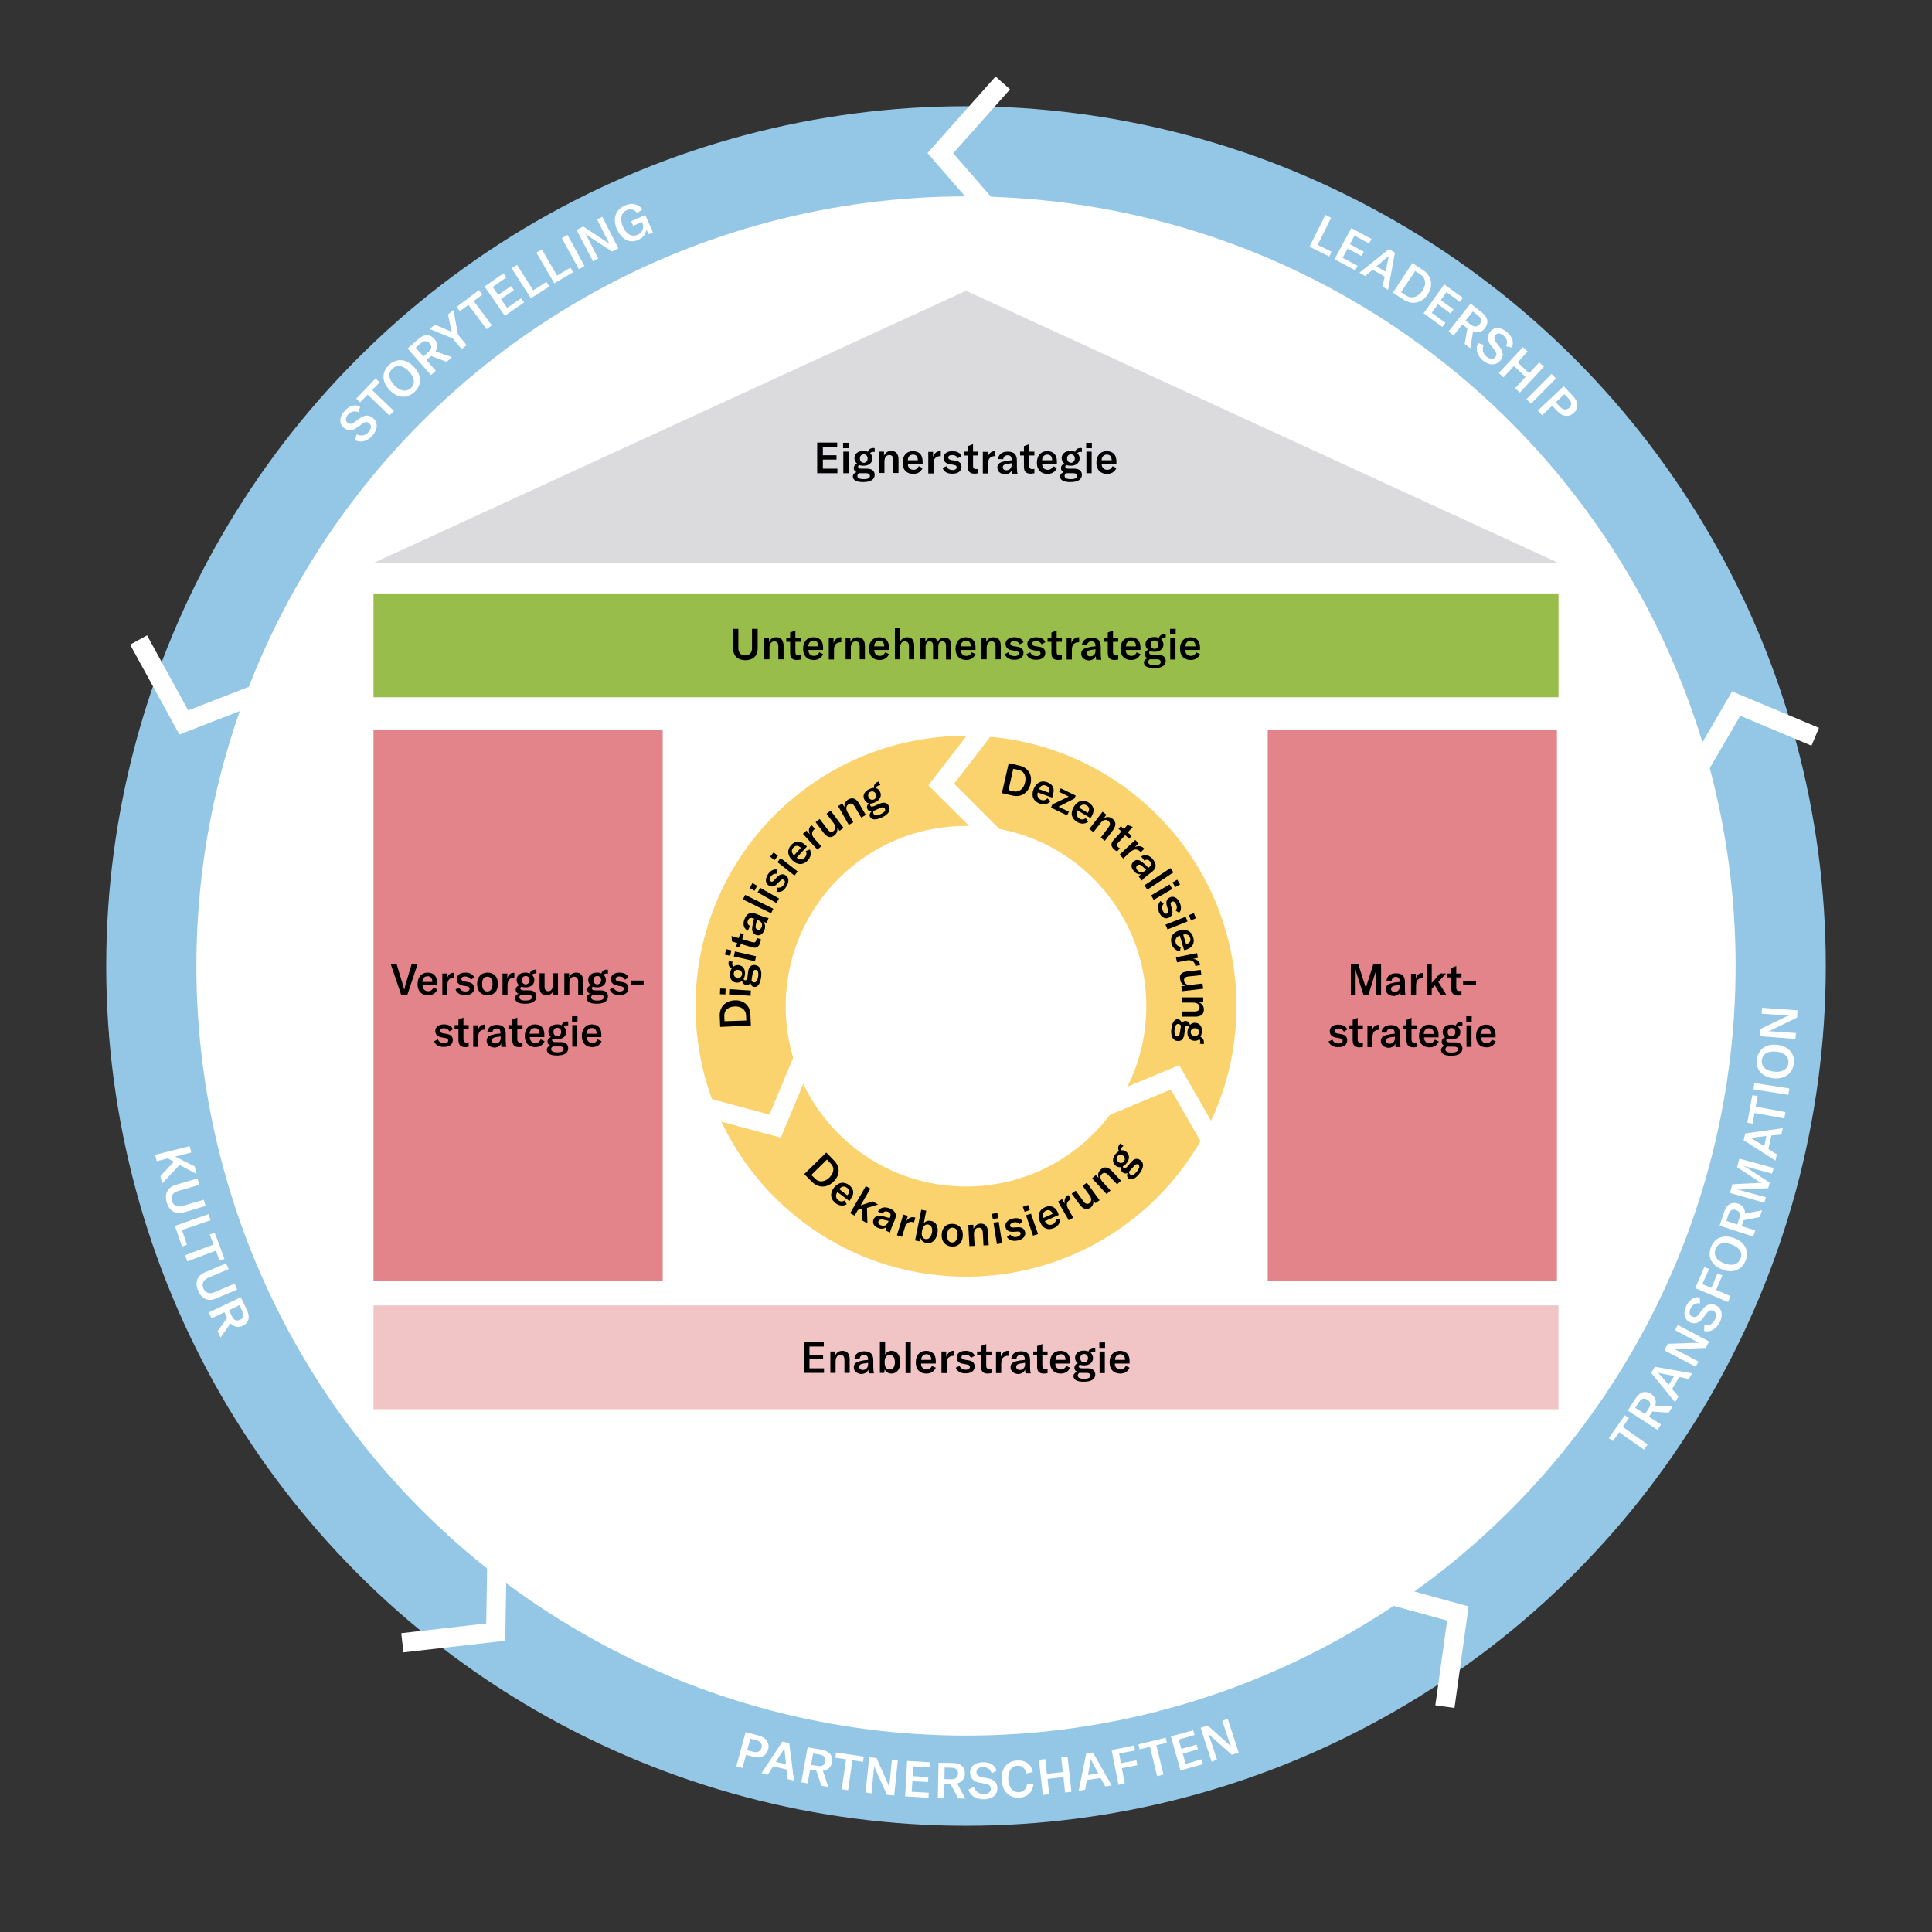 <?xml version="1.0" encoding="utf-8"?>
<!-- Generator: Adobe Illustrator 26.3.1, SVG Export Plug-In . SVG Version: 6.00 Build 0)  -->
<svg version="1.1" xmlns="http://www.w3.org/2000/svg" xmlns:xlink="http://www.w3.org/1999/xlink" x="0px" y="0px"
	 viewBox="0 0 850.4 850.4" style="enable-background:new 0 0 850.4 850.4;" xml:space="preserve">
<rect x="0" y="0" width="850.4" height="850.4" fill="#333333" stroke="none"/>
<style type="text/css">
	.st0{clip-path:url(#SVGID_00000177448719352044918560000006798663606116558501_);}
	.st1{clip-path:url(#SVGID_00000062178504218348665340000014301928924092506763_);fill:#FFFFFF;}
	.st2{clip-path:url(#SVGID_00000177448719352044918560000006798663606116558501_);fill:#FFFFFF;}
	
		.st3{clip-path:url(#SVGID_00000177448719352044918560000006798663606116558501_);fill:none;stroke:#131312;stroke-width:0.529;stroke-miterlimit:8;}
	
		.st4{clip-path:url(#SVGID_00000177448719352044918560000006798663606116558501_);fill-rule:evenodd;clip-rule:evenodd;fill:#4C70B5;}
	
		.st5{clip-path:url(#SVGID_00000177448719352044918560000006798663606116558501_);fill-rule:evenodd;clip-rule:evenodd;fill:#3A5D9E;}
	
		.st6{clip-path:url(#SVGID_00000177448719352044918560000006798663606116558501_);fill:none;stroke:#32548F;stroke-width:0.529;stroke-miterlimit:8;}
	.st7{clip-path:url(#SVGID_00000177448719352044918560000006798663606116558501_);fill:#4C70B5;}
	.st8{clip-path:url(#SVGID_00000034774967298362336730000016732922984514882467_);}
	.st9{clip-path:url(#SVGID_00000182515419339022949680000011347096818866219194_);fill:#FFFFFF;}
	.st10{clip-path:url(#SVGID_00000034774967298362336730000016732922984514882467_);fill:#FFFFFF;}
	
		.st11{clip-path:url(#SVGID_00000034774967298362336730000016732922984514882467_);fill:none;stroke:#131312;stroke-width:0.535;stroke-miterlimit:8;}
	
		.st12{clip-path:url(#SVGID_00000034774967298362336730000016732922984514882467_);fill-rule:evenodd;clip-rule:evenodd;fill:#4C70B5;}
	
		.st13{clip-path:url(#SVGID_00000034774967298362336730000016732922984514882467_);fill-rule:evenodd;clip-rule:evenodd;fill:#3A5D9E;}
	
		.st14{clip-path:url(#SVGID_00000034774967298362336730000016732922984514882467_);fill:none;stroke:#32548F;stroke-width:0.535;stroke-miterlimit:8;}
	.st15{clip-path:url(#SVGID_00000034774967298362336730000016732922984514882467_);fill:#4C70B5;}
	.st16{fill:#FFFFFF;stroke:#94C7E6;stroke-width:39.685;stroke-miterlimit:10;}
	.st17{fill:#F1C5C5;}
	.st18{fill:#98BD4A;}
	.st19{fill:#E3848B;}
	.st20{fill:#DBDADC;}
	.st21{fill:none;stroke:#FBD36E;stroke-width:39.685;stroke-miterlimit:10;}
	.st22{fill:none;stroke:#FFFFFF;stroke-width:8.504;stroke-miterlimit:10;}
	.st23{fill:#FFFFFF;}
	.st24{display:none;}
	.st25{display:inline;}
	.st26{fill:#9F9F9F;stroke:#000000;stroke-width:0.5;stroke-miterlimit:10;}
	.st27{fill:#404040;stroke:#000000;stroke-width:0.5;stroke-miterlimit:10;}
	.st28{fill:#808080;stroke:#000000;stroke-width:0.5;stroke-miterlimit:10;}
	.st29{fill:#DFDFDF;stroke:#000000;stroke-width:0.5;stroke-miterlimit:10;}
	.st30{stroke:#000000;stroke-width:0.5;stroke-miterlimit:10;}
	.st31{stroke:#FBD36E;stroke-width:0.5;stroke-miterlimit:10;}
	.st32{display:inline;opacity:0.53;}
	.st33{fill:none;stroke:#E3848B;stroke-miterlimit:10;}
	.st34{display:inline;opacity:0.5;fill:#E3848B;}
</style>
<g id="Vorlage">
</g>
<g id="Lay03_x5F_Kreise">
	<circle class="st16" cx="425.2" cy="425.2" r="358.6"/>
	<rect x="164.4" y="574.6" class="st17" width="521.6" height="45.7"/>
	<rect x="164.4" y="261.2" class="st18" width="521.6" height="45.7"/>
	<rect x="164.4" y="321.1" class="st19" width="127.3" height="242.6"/>
	<rect x="558" y="321.1" class="st19" width="127.3" height="242.6"/>
	<polygon class="st20" points="425.2,128 164.4,247.8 686,247.8 	"/>
	<circle class="st21" cx="425.2" cy="442.9" r="99.2"/>
</g>
<g id="Lay03_x5F_Elemente">
	<polyline class="st22" points="745.2,342.3 764.2,309.7 799,324.3 	"/>
	<polyline class="st22" points="441,98.6 413.9,67.4 441.4,36.5 	"/>
	<polyline class="st22" points="119.5,303 80.9,318 61,281.7 	"/>
	<polyline class="st22" points="218.9,677 218.2,718.4 177.1,723.1 	"/>
	<polyline class="st22" points="601.7,699.2 641.7,710.2 636,751.2 	"/>
</g>
<g id="Lay03_x5F_Texte">
	<g>
		<path d="M172,424.4h2.6l2.8,9.3c0.2,0.8,0.4,1.3,0.5,1.8h0.1c0.1-0.5,0.2-1,0.4-1.8l2.8-9.3h2.6l-4.5,13.5h-2.7L172,424.4z"/>
		<path d="M192.5,433.7h-6.5c0,1.6,1,2.6,2.5,2.6c1.1,0,1.8-0.6,2.3-1.6l1.7,0.8c-0.7,1.7-2.2,2.6-4.1,2.6c-2.8,0-4.6-1.8-4.6-4.9
			c0-3.1,1.7-5.1,4.4-5.1c2.7,0,4.2,1.6,4.2,4.5V433.7z M190.3,432.1c0-1.6-0.8-2.4-2.1-2.4c-1.4,0-2.2,1-2.3,2.5h4.3V432.1z"/>
		<path d="M199.6,428.2c0.1,0,0.2,0,0.3,0v2.2c-0.1,0-0.2,0-0.3,0c-0.9,0-1.5,0.3-1.9,0.7c-0.7,0.7-0.8,1.8-0.8,2.9v4h-2.2v-9.5h2.1
			v2.3C197.1,429.2,198.1,428.2,199.6,428.2z"/>
		<path d="M200.5,435.5l1.7-0.8c0.4,1.1,1.3,1.7,2.7,1.7c1.2,0,1.8-0.5,1.8-1.2c0-0.7-0.4-0.9-1.3-1.1l-1.7-0.3
			c-1.7-0.3-2.7-1.3-2.7-2.8c0-1.7,1.4-2.9,3.8-2.9c2,0,3.5,0.8,3.9,2.2l-1.5,0.9c-0.4-0.9-1.3-1.4-2.5-1.4c-1,0-1.6,0.4-1.6,1.1
			c0,0.6,0.4,0.9,1.2,1.1l1.8,0.3c1.8,0.3,2.6,1.2,2.6,2.7c0,1.8-1.4,3-3.8,3C202.7,438.1,201.1,437.2,200.5,435.5z"/>
		<path d="M210,433.1c0-3.2,1.9-5,4.6-5s4.6,1.8,4.6,5c0,3.2-1.9,5-4.6,5S210,436.3,210,433.1z M216.8,433.1c0-2.2-0.8-3.2-2.3-3.2
			s-2.3,1.1-2.3,3.2c0,2.2,0.9,3.3,2.3,3.3S216.8,435.3,216.8,433.1z"/>
		<path d="M226.1,428.2c0.1,0,0.2,0,0.3,0v2.2c-0.1,0-0.2,0-0.3,0c-0.9,0-1.5,0.3-1.9,0.7c-0.7,0.7-0.8,1.8-0.8,2.9v4h-2.2v-9.5h2.1
			v2.3C223.6,429.2,224.6,428.2,226.1,428.2z"/>
		<path d="M234.2,429.1c0.6,0.6,1,1.3,1,2.3c0,1.9-1.5,3.2-3.8,3.2c-0.7,0-1.3-0.1-1.9-0.3c-0.3,0.2-0.5,0.4-0.5,0.7
			c0,0.5,0.4,0.9,1.4,0.9h2.4c2.2,0,3.3,1,3.3,2.7c0,2-1.6,3.2-5,3.2c-3.2,0-4.4-1.1-4.4-2.5c0-0.8,0.5-1.5,1.5-1.9
			c-0.8-0.3-1.2-1-1.2-1.7c0-1,0.6-1.7,1.5-2c-0.7-0.6-1.1-1.4-1.1-2.4c0-1.9,1.5-3.2,3.8-3.2c0.8,0,1.4,0.1,2,0.4
			c0.3-1,1.1-1.7,2.4-1.7c0.2,0,0.3,0,0.5,0.1v1.7c-0.2-0.1-0.5-0.1-0.8-0.1C234.9,428.5,234.5,428.7,234.2,429.1z M230.1,437.8
			c-0.3,0-0.5,0-0.8,0c-0.4,0.3-0.7,0.7-0.7,1.2c0,1,1.1,1.4,2.7,1.4c2.1,0,2.8-0.6,2.8-1.4c0-0.8-0.5-1.2-1.6-1.2H230.1z
			 M233.1,431.4c0-1.1-0.7-1.8-1.7-1.8c-1,0-1.7,0.7-1.7,1.8c0,1.1,0.7,1.9,1.7,1.9C232.4,433.2,233.1,432.5,233.1,431.4z"/>
		<path d="M237.5,434.5v-6.1h2.2v5.8c0,1.4,0.6,2.1,1.6,2.1c1.2,0,2-1,2-2.6v-5.3h2.3v9.5h-2.1v-1.8c-0.4,1.2-1.6,2-2.9,2
			C238.4,438.1,237.5,436.7,237.5,434.5z"/>
		<path d="M248.4,428.4h2.1v1.8c0.6-1.4,1.7-2.1,3.1-2.1c2,0,3.1,1.3,3.1,3.8v5.9h-2.2v-5.7c0-1.5-0.6-2.2-1.8-2.2
			c-1.3,0-2.1,1.1-2.1,2.9v5h-2.2V428.4z"/>
		<path d="M265.7,429.1c0.6,0.6,1,1.3,1,2.3c0,1.9-1.5,3.2-3.8,3.2c-0.7,0-1.3-0.1-1.9-0.3c-0.3,0.2-0.5,0.4-0.5,0.7
			c0,0.5,0.4,0.9,1.4,0.9h2.4c2.2,0,3.3,1,3.3,2.7c0,2-1.6,3.2-5,3.2c-3.2,0-4.4-1.1-4.4-2.5c0-0.8,0.5-1.5,1.5-1.9
			c-0.8-0.3-1.2-1-1.2-1.7c0-1,0.6-1.7,1.5-2c-0.7-0.6-1.1-1.4-1.1-2.4c0-1.9,1.5-3.2,3.8-3.2c0.8,0,1.4,0.1,2,0.4
			c0.3-1,1.1-1.7,2.4-1.7c0.2,0,0.3,0,0.5,0.1v1.7c-0.2-0.1-0.5-0.1-0.8-0.1C266.5,428.5,266,428.7,265.7,429.1z M261.7,437.8
			c-0.3,0-0.5,0-0.8,0c-0.4,0.3-0.7,0.7-0.7,1.2c0,1,1.1,1.4,2.7,1.4c2.1,0,2.8-0.6,2.8-1.4c0-0.8-0.5-1.2-1.6-1.2H261.7z
			 M264.6,431.4c0-1.1-0.7-1.8-1.7-1.8c-1,0-1.7,0.7-1.7,1.8c0,1.1,0.7,1.9,1.7,1.9C263.9,433.2,264.6,432.5,264.6,431.4z"/>
		<path d="M268.4,435.5l1.7-0.8c0.4,1.1,1.3,1.7,2.7,1.7c1.2,0,1.8-0.5,1.8-1.2c0-0.7-0.4-0.9-1.3-1.1l-1.7-0.3
			c-1.7-0.3-2.7-1.3-2.7-2.8c0-1.7,1.4-2.9,3.8-2.9c2,0,3.5,0.8,3.9,2.2l-1.5,0.9c-0.4-0.9-1.3-1.4-2.5-1.4c-1,0-1.6,0.4-1.6,1.1
			c0,0.6,0.4,0.9,1.2,1.1l1.8,0.3c1.8,0.3,2.6,1.2,2.6,2.7c0,1.8-1.4,3-3.8,3C270.5,438.1,269,437.2,268.4,435.5z"/>
		<path d="M283.3,431.6v2h-5.7v-2H283.3z"/>
		<path d="M191.1,458.3l1.7-0.8c0.4,1.1,1.3,1.7,2.7,1.7c1.2,0,1.8-0.5,1.8-1.2c0-0.7-0.4-0.9-1.3-1.1l-1.7-0.3
			c-1.7-0.3-2.7-1.3-2.7-2.8c0-1.7,1.4-2.9,3.8-2.9c2,0,3.5,0.8,3.9,2.2l-1.5,0.9c-0.4-0.9-1.3-1.4-2.5-1.4c-1,0-1.6,0.4-1.6,1.1
			c0,0.6,0.4,0.9,1.2,1.1l1.8,0.3c1.8,0.3,2.6,1.2,2.6,2.7c0,1.8-1.4,3-3.8,3C193.3,460.9,191.7,460,191.1,458.3z"/>
		<path d="M200.1,451.2h1.7v-2.4l2.2-0.9v3.3h2.3v1.7H204v4.5c0,1,0.4,1.5,1.4,1.5c0.4,0,0.6-0.1,0.9-0.1v1.9
			c-0.5,0.1-1,0.2-1.5,0.2c-2.2,0-3-1.2-3-3.1v-4.9h-1.7V451.2z"/>
		<path d="M213.2,451c0.1,0,0.2,0,0.3,0v2.2c-0.1,0-0.2,0-0.3,0c-0.9,0-1.5,0.3-1.9,0.7c-0.7,0.7-0.8,1.8-0.8,2.9v4h-2.2v-9.5h2.1
			v2.3C210.7,452,211.7,451,213.2,451z"/>
		<path d="M214.2,458.1c0-0.9,0.4-1.7,1.1-2.1c0.7-0.4,1.6-0.6,3-0.9l2-0.2v-0.2c0-1.4-0.5-2-1.7-2c-1.1,0-1.8,0.6-1.8,1.7h-2.3
			c0.1-2,1.7-3.3,4.1-3.3c2.8,0,4,1.2,4,4v2.8c0,1.3,0.1,2.3,0.3,2.9h-2.2c-0.1-0.5-0.1-1-0.1-1.6c-0.4,1.2-1.6,1.9-3.1,1.9
			C215.5,460.9,214.2,459.8,214.2,458.1z M220.4,456.8v-0.6l-2.1,0.3c-1.2,0.2-1.8,0.7-1.8,1.5c0,0.8,0.6,1.3,1.6,1.3
			C219.5,459.3,220.4,458.3,220.4,456.8z"/>
		<path d="M223.8,451.2h1.7v-2.4l2.2-0.9v3.3h2.3v1.7h-2.3v4.5c0,1,0.4,1.5,1.4,1.5c0.4,0,0.6-0.1,0.9-0.1v1.9
			c-0.5,0.1-0.9,0.2-1.5,0.2c-2.2,0-3-1.2-3-3.1v-4.9h-1.7V451.2z"/>
		<path d="M239.7,456.5h-6.5c0,1.6,1,2.6,2.5,2.6c1.1,0,1.8-0.6,2.3-1.6l1.7,0.8c-0.7,1.7-2.2,2.6-4.1,2.6c-2.8,0-4.6-1.8-4.6-4.9
			c0-3.1,1.7-5.1,4.4-5.1c2.7,0,4.2,1.6,4.2,4.5V456.5z M237.5,454.9c0-1.6-0.8-2.4-2.1-2.4c-1.4,0-2.2,1-2.3,2.5h4.3V454.9z"/>
		<path d="M248.2,451.9c0.6,0.6,1,1.3,1,2.3c0,1.9-1.5,3.2-3.8,3.2c-0.7,0-1.3-0.1-1.9-0.3c-0.3,0.2-0.5,0.4-0.5,0.7
			c0,0.5,0.4,0.9,1.4,0.9h2.4c2.2,0,3.3,1,3.3,2.7c0,2-1.6,3.2-5,3.2c-3.2,0-4.4-1.1-4.4-2.5c0-0.8,0.5-1.5,1.5-1.9
			c-0.8-0.3-1.2-1-1.2-1.7c0-1,0.6-1.7,1.5-2c-0.7-0.6-1.1-1.4-1.1-2.4c0-1.9,1.5-3.2,3.8-3.2c0.8,0,1.4,0.1,2,0.4
			c0.3-1,1.1-1.7,2.4-1.7c0.2,0,0.3,0,0.5,0.1v1.7c-0.2-0.1-0.5-0.1-0.8-0.1C248.9,451.3,248.4,451.5,248.2,451.9z M244.1,460.6
			c-0.3,0-0.5,0-0.8,0c-0.4,0.3-0.7,0.7-0.7,1.2c0,1,1.1,1.4,2.7,1.4c2.1,0,2.8-0.6,2.8-1.4c0-0.8-0.5-1.2-1.6-1.2H244.1z
			 M247,454.2c0-1.1-0.7-1.8-1.7-1.8c-1,0-1.7,0.7-1.7,1.8c0,1.1,0.7,1.9,1.7,1.9C246.4,456,247,455.3,247,454.2z"/>
		<path d="M251.8,447.3h2.4v2.4h-2.4V447.3z M251.9,451.2h2.2v9.5h-2.2V451.2z"/>
		<path d="M264.8,456.5h-6.5c0,1.6,1,2.6,2.5,2.6c1.1,0,1.8-0.6,2.3-1.6l1.7,0.8c-0.7,1.7-2.2,2.6-4.1,2.6c-2.8,0-4.6-1.8-4.6-4.9
			c0-3.1,1.7-5.1,4.4-5.1c2.7,0,4.2,1.6,4.2,4.5V456.5z M262.6,454.9c0-1.6-0.8-2.4-2.1-2.4c-1.4,0-2.2,1-2.3,2.5h4.3V454.9z"/>
	</g>
	<g>
		<path d="M362.7,602.4v1.9h-8.9v-13.5h8.8v1.9h-6.3v3.7h6v1.9h-6v4H362.7z"/>
		<path d="M365.4,594.9h2.2v1.8c0.6-1.4,1.7-2.1,3.2-2.1c2.1,0,3.2,1.3,3.2,3.8v5.9h-2.3v-5.7c0-1.5-0.6-2.2-1.8-2.2
			c-1.3,0-2.1,1.1-2.1,2.9v5h-2.3V594.9z"/>
		<path d="M375.8,601.8c0-0.9,0.4-1.7,1.2-2.1c0.7-0.4,1.6-0.6,3.1-0.9l2-0.2v-0.2c0-1.4-0.6-2-1.8-2c-1.1,0-1.8,0.6-1.9,1.7h-2.3
			c0.2-2,1.7-3.3,4.2-3.3c2.8,0,4.1,1.2,4.1,4v2.8c0,1.3,0.1,2.3,0.3,2.9h-2.3c-0.1-0.5-0.1-1-0.2-1.6c-0.5,1.2-1.7,1.9-3.2,1.9
			C377.1,604.6,375.8,603.5,375.8,601.8z M382.1,600.5v-0.6l-2.1,0.3c-1.3,0.2-1.8,0.7-1.8,1.5c0,0.8,0.6,1.3,1.6,1.3
			C381.2,603,382.1,602,382.1,600.5z"/>
		<path d="M389.4,602.8l-0.2,1.5h-1.9v-13.8h2.3v5.8c0.5-1,1.5-1.7,2.9-1.7c2.3,0,3.8,2,3.8,5c0,3-1.5,5-3.9,5
			C391,604.6,389.9,603.9,389.4,602.8z M393.9,599.6c0-2-0.8-3.2-2.3-3.2c-1.3,0-2.2,1.1-2.2,2.9v0.6c0,1.8,0.8,2.9,2.2,2.9
			C393.1,602.8,393.9,601.6,393.9,599.6z"/>
		<path d="M400.9,604.4h-2.3v-13.8h2.3V604.4z"/>
		<path d="M412.1,600.2h-6.7c0,1.6,1,2.6,2.5,2.6c1.1,0,1.9-0.6,2.3-1.6l1.7,0.8c-0.7,1.7-2.2,2.6-4.1,2.6c-2.9,0-4.7-1.8-4.7-4.9
			c0-3.1,1.7-5.1,4.5-5.1c2.8,0,4.3,1.6,4.3,4.5V600.2z M409.9,598.5c0-1.6-0.8-2.4-2.1-2.4c-1.4,0-2.3,1-2.3,2.5h4.4V598.5z"/>
		<path d="M419.6,594.6c0.1,0,0.2,0,0.3,0v2.2c-0.1,0-0.2,0-0.3,0c-0.9,0-1.5,0.3-2,0.7c-0.8,0.7-0.9,1.8-0.9,2.9v4h-2.3v-9.5h2.1
			v2.3C417.1,595.7,418.1,594.6,419.6,594.6z"/>
		<path d="M420.7,602l1.7-0.8c0.4,1.1,1.4,1.7,2.7,1.7c1.2,0,1.8-0.5,1.8-1.2s-0.4-0.9-1.4-1.1l-1.7-0.3c-1.8-0.3-2.7-1.3-2.7-2.8
			c0-1.7,1.5-2.9,3.9-2.9c2,0,3.6,0.8,4,2.2l-1.6,0.9c-0.5-0.9-1.3-1.4-2.5-1.4c-1.1,0-1.7,0.4-1.7,1.1c0,0.6,0.4,0.9,1.3,1.1
			l1.9,0.3c1.8,0.3,2.6,1.2,2.6,2.7c0,1.8-1.4,3-3.9,3C423,604.6,421.3,603.7,420.7,602z"/>
		<path d="M430.1,594.9h1.7v-2.4l2.3-0.9v3.3h2.3v1.7h-2.3v4.5c0,1,0.4,1.5,1.4,1.5c0.4,0,0.6-0.1,0.9-0.1v1.9
			c-0.6,0.1-1,0.2-1.6,0.2c-2.3,0-3-1.2-3-3.1v-4.9h-1.7V594.9z"/>
		<path d="M443.6,594.6c0.1,0,0.2,0,0.3,0v2.2c-0.1,0-0.2,0-0.3,0c-0.9,0-1.5,0.3-2,0.7c-0.8,0.7-0.9,1.8-0.9,2.9v4h-2.3v-9.5h2.1
			v2.3C441.1,595.7,442.1,594.6,443.6,594.6z"/>
		<path d="M444.8,601.8c0-0.9,0.4-1.7,1.2-2.1c0.7-0.4,1.6-0.6,3.1-0.9l2-0.2v-0.2c0-1.4-0.6-2-1.8-2c-1.1,0-1.8,0.6-1.9,1.7h-2.3
			c0.2-2,1.7-3.3,4.2-3.3c2.8,0,4.1,1.2,4.1,4v2.8c0,1.3,0.1,2.3,0.3,2.9h-2.3c-0.1-0.5-0.1-1-0.2-1.6c-0.5,1.2-1.7,1.9-3.2,1.9
			C446.1,604.6,444.8,603.5,444.8,601.8z M451.2,600.5v-0.6l-2.1,0.3c-1.3,0.2-1.8,0.7-1.8,1.5c0,0.8,0.6,1.3,1.6,1.3
			C450.2,603,451.2,602,451.2,600.5z"/>
		<path d="M454.8,594.9h1.7v-2.4l2.3-0.9v3.3h2.3v1.7h-2.3v4.5c0,1,0.4,1.5,1.4,1.5c0.4,0,0.6-0.1,0.9-0.1v1.9
			c-0.6,0.1-1,0.2-1.6,0.2c-2.3,0-3-1.2-3-3.1v-4.9h-1.7V594.9z"/>
		<path d="M471.2,600.2h-6.7c0,1.6,1,2.6,2.5,2.6c1.1,0,1.9-0.6,2.3-1.6l1.7,0.8c-0.7,1.7-2.2,2.6-4.1,2.6c-2.9,0-4.7-1.8-4.7-4.9
			c0-3.1,1.7-5.1,4.5-5.1c2.8,0,4.3,1.6,4.3,4.5V600.2z M469,598.5c0-1.6-0.8-2.4-2.1-2.4c-1.4,0-2.3,1-2.3,2.5h4.4V598.5z"/>
		<path d="M480.1,595.5c0.6,0.6,1,1.3,1,2.3c0,1.9-1.5,3.2-3.9,3.2c-0.7,0-1.4-0.1-1.9-0.3c-0.3,0.2-0.5,0.4-0.5,0.7
			c0,0.5,0.4,0.9,1.4,0.9h2.5c2.2,0,3.4,1,3.4,2.7c0,2-1.7,3.2-5.1,3.2c-3.3,0-4.5-1.1-4.5-2.5c0-0.8,0.6-1.5,1.6-1.9
			c-0.8-0.3-1.2-1-1.2-1.7c0-1,0.6-1.7,1.5-2c-0.7-0.6-1.2-1.4-1.2-2.4c0-1.9,1.5-3.2,3.9-3.2c0.8,0,1.4,0.1,2,0.4
			c0.3-1,1.1-1.7,2.5-1.7c0.2,0,0.3,0,0.5,0.1v1.7c-0.2-0.1-0.5-0.1-0.8-0.1C480.8,594.9,480.3,595.1,480.1,595.5z M475.9,604.3
			c-0.3,0-0.6,0-0.8,0c-0.5,0.3-0.7,0.7-0.7,1.2c0,1,1.1,1.4,2.7,1.4c2.2,0,2.8-0.6,2.8-1.4c0-0.8-0.6-1.2-1.6-1.2H475.9z
			 M478.9,597.8c0-1.1-0.7-1.8-1.7-1.8c-1.1,0-1.7,0.7-1.7,1.8c0,1.1,0.7,1.9,1.7,1.9C478.2,599.7,478.9,598.9,478.9,597.8z"/>
		<path d="M483.9,590.9h2.5v2.4h-2.5V590.9z M484,594.9h2.3v9.5H484V594.9z"/>
		<path d="M497.4,600.2h-6.7c0,1.6,1,2.6,2.5,2.6c1.1,0,1.9-0.6,2.3-1.6l1.7,0.8c-0.7,1.7-2.2,2.6-4.1,2.6c-2.9,0-4.7-1.8-4.7-4.9
			c0-3.1,1.7-5.1,4.5-5.1c2.8,0,4.3,1.6,4.3,4.5V600.2z M495.2,598.5c0-1.6-0.8-2.4-2.1-2.4c-1.4,0-2.3,1-2.3,2.5h4.4V598.5z"/>
	</g>
	<g>
		<path d="M325,276.8v8.6c0,1.9,1.1,3.1,3,3.1c1.9,0,3-1.2,3-3.1v-8.6h2.5v8.8c0,3-2,5-5.4,5s-5.4-2-5.4-5v-8.8H325z"/>
		<path d="M336.3,280.8h2.2v1.8c0.6-1.4,1.7-2.1,3.2-2.1c2.1,0,3.2,1.3,3.2,3.8v5.9h-2.3v-5.7c0-1.5-0.6-2.2-1.8-2.2
			c-1.3,0-2.1,1.1-2.1,2.9v5h-2.3V280.8z"/>
		<path d="M346.1,280.8h1.7v-2.4l2.3-0.9v3.3h2.3v1.7h-2.3v4.5c0,1,0.4,1.5,1.4,1.5c0.4,0,0.6-0.1,0.9-0.1v1.9
			c-0.6,0.1-1,0.2-1.6,0.2c-2.3,0-3-1.2-3-3.1v-4.9h-1.7V280.8z"/>
		<path d="M362.5,286.1h-6.7c0,1.6,1,2.6,2.5,2.6c1.1,0,1.9-0.6,2.3-1.6l1.7,0.8c-0.7,1.7-2.2,2.6-4.1,2.6c-2.9,0-4.7-1.8-4.7-4.9
			c0-3.1,1.7-5.1,4.5-5.1c2.8,0,4.3,1.6,4.3,4.5V286.1z M360.2,284.4c0-1.6-0.8-2.4-2.1-2.4c-1.4,0-2.3,1-2.3,2.5h4.4V284.4z"/>
		<path d="M370,280.5c0.1,0,0.2,0,0.3,0v2.2c-0.1,0-0.2,0-0.3,0c-0.9,0-1.5,0.3-2,0.7c-0.8,0.7-0.9,1.8-0.9,2.9v4h-2.3v-9.5h2.1v2.3
			C367.4,281.6,368.4,280.5,370,280.5z"/>
		<path d="M372.1,280.8h2.2v1.8c0.6-1.4,1.7-2.1,3.2-2.1c2.1,0,3.2,1.3,3.2,3.8v5.9h-2.3v-5.7c0-1.5-0.6-2.2-1.8-2.2
			c-1.3,0-2.1,1.1-2.1,2.9v5h-2.3V280.8z"/>
		<path d="M391.5,286.1h-6.7c0,1.6,1,2.6,2.5,2.6c1.1,0,1.9-0.6,2.3-1.6l1.7,0.8c-0.7,1.7-2.2,2.6-4.1,2.6c-2.9,0-4.7-1.8-4.7-4.9
			c0-3.1,1.7-5.1,4.5-5.1c2.8,0,4.3,1.6,4.3,4.5V286.1z M389.2,284.4c0-1.6-0.8-2.4-2.1-2.4c-1.4,0-2.3,1-2.3,2.5h4.4V284.4z"/>
		<path d="M393.9,276.5h2.3v6c0.6-1.3,1.6-2,3.1-2c2.1,0,3.1,1.3,3.1,3.8v5.9h-2.3v-5.7c0-1.4-0.6-2.2-1.8-2.2c-1.4,0-2.1,1-2.1,2.9
			v5h-2.3V276.5z"/>
		<path d="M407.3,280.8v1.7c0.6-1.3,1.5-1.9,2.8-1.9c1.3,0,2.2,0.6,2.7,1.9c0.6-1.3,1.6-1.9,3-1.9c1.8,0,2.9,1.3,2.9,3.5v6.2h-2.3
			v-5.9c0-1.4-0.5-2.1-1.6-2.1c-1.2,0-1.8,0.8-1.8,2.4v5.5h-2.3v-5.9c0-1.3-0.5-2-1.5-2c-1.1,0-1.8,0.9-1.8,2.4v5.5h-2.3v-9.5H407.3
			z"/>
		<path d="M429.6,286.1h-6.7c0,1.6,1,2.6,2.5,2.6c1.1,0,1.9-0.6,2.3-1.6l1.7,0.8c-0.7,1.7-2.2,2.6-4.1,2.6c-2.9,0-4.7-1.8-4.7-4.9
			c0-3.1,1.7-5.1,4.5-5.1c2.8,0,4.3,1.6,4.3,4.5V286.1z M427.3,284.4c0-1.6-0.8-2.4-2.1-2.4c-1.4,0-2.3,1-2.3,2.5h4.4V284.4z"/>
		<path d="M431.9,280.8h2.2v1.8c0.6-1.4,1.7-2.1,3.2-2.1c2.1,0,3.2,1.3,3.2,3.8v5.9h-2.3v-5.7c0-1.5-0.6-2.2-1.8-2.2
			c-1.3,0-2.1,1.1-2.1,2.9v5h-2.3V280.8z"/>
		<path d="M442.2,287.9l1.7-0.8c0.4,1.1,1.4,1.7,2.7,1.7c1.2,0,1.8-0.5,1.8-1.2c0-0.7-0.4-0.9-1.4-1.1l-1.7-0.3
			c-1.8-0.3-2.7-1.3-2.7-2.8c0-1.7,1.5-2.9,3.9-2.9c2,0,3.6,0.8,4,2.2l-1.6,0.9c-0.5-0.9-1.3-1.4-2.5-1.4c-1.1,0-1.7,0.4-1.7,1.1
			c0,0.6,0.4,0.9,1.3,1.1l1.9,0.3c1.8,0.3,2.6,1.2,2.6,2.7c0,1.8-1.4,3-3.9,3C444.5,290.5,442.9,289.6,442.2,287.9z"/>
		<path d="M451.8,287.9l1.7-0.8c0.4,1.1,1.4,1.7,2.7,1.7c1.2,0,1.8-0.5,1.8-1.2c0-0.7-0.4-0.9-1.4-1.1l-1.7-0.3
			c-1.8-0.3-2.7-1.3-2.7-2.8c0-1.7,1.5-2.9,3.9-2.9c2,0,3.6,0.8,4,2.2l-1.6,0.9c-0.5-0.9-1.3-1.4-2.5-1.4c-1.1,0-1.7,0.4-1.7,1.1
			c0,0.6,0.4,0.9,1.3,1.1l1.9,0.3c1.8,0.3,2.6,1.2,2.6,2.7c0,1.8-1.4,3-3.9,3C454,290.5,452.4,289.6,451.8,287.9z"/>
		<path d="M461.1,280.8h1.7v-2.4l2.3-0.9v3.3h2.3v1.7h-2.3v4.5c0,1,0.4,1.5,1.4,1.5c0.4,0,0.6-0.1,0.9-0.1v1.9
			c-0.6,0.1-1,0.2-1.6,0.2c-2.3,0-3-1.2-3-3.1v-4.9h-1.7V280.8z"/>
		<path d="M474.7,280.5c0.1,0,0.2,0,0.3,0v2.2c-0.1,0-0.2,0-0.3,0c-0.9,0-1.5,0.3-2,0.7c-0.8,0.7-0.9,1.8-0.9,2.9v4h-2.3v-9.5h2.1
			v2.3C472.1,281.6,473.1,280.5,474.7,280.5z"/>
		<path d="M475.9,287.7c0-0.9,0.4-1.7,1.2-2.1c0.7-0.4,1.6-0.6,3.1-0.9l2-0.2v-0.2c0-1.4-0.6-2-1.8-2c-1.1,0-1.8,0.6-1.9,1.7h-2.3
			c0.2-2,1.7-3.3,4.2-3.3c2.8,0,4.1,1.2,4.1,4v2.8c0,1.3,0.1,2.3,0.3,2.9h-2.3c-0.1-0.5-0.1-1-0.2-1.6c-0.5,1.2-1.7,1.9-3.2,1.9
			C477.2,290.5,475.9,289.4,475.9,287.7z M482.2,286.4v-0.6l-2.1,0.3c-1.3,0.2-1.8,0.7-1.8,1.5c0,0.8,0.6,1.3,1.6,1.3
			C481.3,288.9,482.2,287.9,482.2,286.4z"/>
		<path d="M485.9,280.8h1.7v-2.4l2.3-0.9v3.3h2.3v1.7h-2.3v4.5c0,1,0.4,1.5,1.4,1.5c0.4,0,0.6-0.1,0.9-0.1v1.9
			c-0.6,0.1-1,0.2-1.6,0.2c-2.3,0-3-1.2-3-3.1v-4.9h-1.7V280.8z"/>
		<path d="M502.2,286.1h-6.7c0,1.6,1,2.6,2.5,2.6c1.1,0,1.9-0.6,2.3-1.6l1.7,0.8c-0.7,1.7-2.2,2.6-4.1,2.6c-2.9,0-4.7-1.8-4.7-4.9
			c0-3.1,1.7-5.1,4.5-5.1c2.8,0,4.3,1.6,4.3,4.5V286.1z M500,284.4c0-1.6-0.8-2.4-2.1-2.4c-1.4,0-2.3,1-2.3,2.5h4.4V284.4z"/>
		<path d="M511.1,281.4c0.6,0.6,1,1.3,1,2.3c0,1.9-1.5,3.2-3.9,3.2c-0.7,0-1.4-0.1-1.9-0.3c-0.3,0.2-0.5,0.4-0.5,0.7
			c0,0.5,0.4,0.9,1.4,0.9h2.5c2.2,0,3.4,1,3.4,2.7c0,2-1.7,3.2-5.1,3.2c-3.3,0-4.5-1.1-4.5-2.5c0-0.8,0.6-1.5,1.6-1.9
			c-0.8-0.3-1.2-1-1.2-1.7c0-1,0.6-1.7,1.5-2c-0.7-0.6-1.2-1.4-1.2-2.4c0-1.9,1.5-3.2,3.9-3.2c0.8,0,1.4,0.1,2,0.4
			c0.3-1,1.1-1.7,2.5-1.7c0.2,0,0.3,0,0.5,0.1v1.7c-0.2-0.1-0.5-0.1-0.8-0.1C511.8,280.8,511.4,281,511.1,281.4z M506.9,290.2
			c-0.3,0-0.6,0-0.8,0c-0.5,0.3-0.7,0.7-0.7,1.2c0,1,1.1,1.4,2.7,1.4c2.2,0,2.8-0.6,2.8-1.4c0-0.8-0.6-1.2-1.6-1.2H506.9z
			 M509.9,283.7c0-1.1-0.7-1.8-1.7-1.8c-1.1,0-1.7,0.7-1.7,1.8c0,1.1,0.7,1.9,1.7,1.9C509.3,285.6,509.9,284.8,509.9,283.7z"/>
		<path d="M515,276.8h2.5v2.4H515V276.8z M515.1,280.8h2.3v9.5h-2.3V280.8z"/>
		<path d="M528.4,286.1h-6.7c0,1.6,1,2.6,2.5,2.6c1.1,0,1.9-0.6,2.3-1.6l1.7,0.8c-0.7,1.7-2.2,2.6-4.1,2.6c-2.9,0-4.7-1.8-4.7-4.9
			c0-3.1,1.7-5.1,4.5-5.1c2.8,0,4.3,1.6,4.3,4.5V286.1z M526.2,284.4c0-1.6-0.8-2.4-2.1-2.4c-1.4,0-2.3,1-2.3,2.5h4.4V284.4z"/>
	</g>
	<g>
		<path d="M368.6,206.4v1.9h-8.9v-13.5h8.8v1.9h-6.3v3.7h6v1.9h-6v4H368.6z"/>
		<path d="M371.1,194.9h2.5v2.4h-2.5V194.9z M371.2,198.8h2.3v9.5h-2.3V198.8z"/>
		<path d="M383,199.5c0.6,0.6,1,1.3,1,2.3c0,1.9-1.5,3.2-3.9,3.2c-0.7,0-1.4-0.1-1.9-0.3c-0.3,0.2-0.5,0.4-0.5,0.7
			c0,0.5,0.4,0.9,1.4,0.9h2.5c2.2,0,3.4,1,3.4,2.7c0,2-1.7,3.2-5.1,3.2c-3.3,0-4.5-1.1-4.5-2.5c0-0.8,0.6-1.5,1.6-1.9
			c-0.8-0.3-1.2-1-1.2-1.7c0-1,0.6-1.7,1.5-2c-0.7-0.6-1.2-1.4-1.2-2.4c0-1.9,1.5-3.2,3.9-3.2c0.8,0,1.4,0.1,2,0.4
			c0.3-1,1.1-1.7,2.5-1.7c0.2,0,0.3,0,0.5,0.1v1.7c-0.2-0.1-0.5-0.1-0.8-0.1C383.8,198.9,383.3,199.1,383,199.5z M378.9,208.3
			c-0.3,0-0.6,0-0.8,0c-0.5,0.3-0.7,0.7-0.7,1.2c0,1,1.1,1.4,2.7,1.4c2.2,0,2.8-0.6,2.8-1.4c0-0.8-0.6-1.2-1.6-1.2H378.9z
			 M381.9,201.8c0-1.1-0.7-1.8-1.7-1.8c-1.1,0-1.7,0.7-1.7,1.8c0,1.1,0.7,1.9,1.7,1.9C381.2,203.7,381.9,202.9,381.9,201.8z"/>
		<path d="M386.9,198.8h2.2v1.8c0.6-1.4,1.7-2.1,3.2-2.1c2.1,0,3.2,1.3,3.2,3.8v5.9h-2.3v-5.7c0-1.5-0.6-2.2-1.8-2.2
			c-1.3,0-2.1,1.1-2.1,2.9v5h-2.3V198.8z"/>
		<path d="M406.3,204.2h-6.7c0,1.6,1,2.6,2.5,2.6c1.1,0,1.9-0.6,2.3-1.6l1.7,0.8c-0.7,1.7-2.2,2.6-4.1,2.6c-2.9,0-4.7-1.8-4.7-4.9
			c0-3.1,1.7-5.1,4.5-5.1c2.8,0,4.3,1.6,4.3,4.5V204.2z M404,202.5c0-1.6-0.8-2.4-2.1-2.4c-1.4,0-2.3,1-2.3,2.5h4.4V202.5z"/>
		<path d="M413.8,198.6c0.1,0,0.2,0,0.3,0v2.2c-0.1,0-0.2,0-0.3,0c-0.9,0-1.5,0.3-2,0.7c-0.8,0.7-0.9,1.8-0.9,2.9v4h-2.3v-9.5h2.1
			v2.3C411.2,199.6,412.2,198.6,413.8,198.6z"/>
		<path d="M414.9,206l1.7-0.8c0.4,1.1,1.4,1.7,2.7,1.7c1.2,0,1.8-0.5,1.8-1.2c0-0.7-0.4-0.9-1.4-1.1l-1.7-0.3
			c-1.8-0.3-2.7-1.3-2.7-2.8c0-1.7,1.5-2.9,3.9-2.9c2,0,3.6,0.8,4,2.2l-1.6,0.9c-0.5-0.9-1.3-1.4-2.5-1.4c-1.1,0-1.7,0.4-1.7,1.1
			c0,0.6,0.4,0.9,1.3,1.1l1.9,0.3c1.8,0.3,2.6,1.2,2.6,2.7c0,1.8-1.4,3-3.9,3C417.1,208.6,415.5,207.7,414.9,206z"/>
		<path d="M424.3,198.8h1.7v-2.4l2.3-0.9v3.3h2.3v1.7h-2.3v4.5c0,1,0.4,1.5,1.4,1.5c0.4,0,0.6-0.1,0.9-0.1v1.9
			c-0.6,0.1-1,0.2-1.6,0.2c-2.3,0-3-1.2-3-3.1v-4.9h-1.7V198.8z"/>
		<path d="M437.8,198.6c0.1,0,0.2,0,0.3,0v2.2c-0.1,0-0.2,0-0.3,0c-0.9,0-1.5,0.3-2,0.7c-0.8,0.7-0.9,1.8-0.9,2.9v4h-2.3v-9.5h2.1
			v2.3C435.3,199.6,436.3,198.6,437.8,198.6z"/>
		<path d="M439,205.8c0-0.9,0.4-1.7,1.2-2.1c0.7-0.4,1.6-0.6,3.1-0.9l2-0.2v-0.2c0-1.4-0.6-2-1.8-2c-1.1,0-1.8,0.6-1.9,1.7h-2.3
			c0.2-2,1.7-3.3,4.2-3.3c2.8,0,4.1,1.2,4.1,4v2.8c0,1.3,0.1,2.3,0.3,2.9h-2.3c-0.1-0.5-0.1-1-0.2-1.6c-0.5,1.2-1.7,1.9-3.2,1.9
			C440.3,208.6,439,207.5,439,205.8z M445.3,204.5v-0.6l-2.1,0.3c-1.3,0.2-1.8,0.7-1.8,1.5c0,0.8,0.6,1.3,1.6,1.3
			C444.4,207,445.3,206,445.3,204.5z"/>
		<path d="M449,198.8h1.7v-2.4l2.3-0.9v3.3h2.3v1.7H453v4.5c0,1,0.4,1.5,1.4,1.5c0.4,0,0.6-0.1,0.9-0.1v1.9c-0.6,0.1-1,0.2-1.6,0.2
			c-2.3,0-3-1.2-3-3.1v-4.9H449V198.8z"/>
		<path d="M465.4,204.2h-6.7c0,1.6,1,2.6,2.5,2.6c1.1,0,1.9-0.6,2.3-1.6l1.7,0.8c-0.7,1.7-2.2,2.6-4.1,2.6c-2.9,0-4.7-1.8-4.7-4.9
			c0-3.1,1.7-5.1,4.5-5.1c2.8,0,4.3,1.6,4.3,4.5V204.2z M463.1,202.5c0-1.6-0.8-2.4-2.1-2.4c-1.4,0-2.3,1-2.3,2.5h4.4V202.5z"/>
		<path d="M474.2,199.5c0.6,0.6,1,1.3,1,2.3c0,1.9-1.5,3.2-3.9,3.2c-0.7,0-1.4-0.1-1.9-0.3c-0.3,0.2-0.5,0.4-0.5,0.7
			c0,0.5,0.4,0.9,1.4,0.9h2.5c2.2,0,3.4,1,3.4,2.7c0,2-1.7,3.2-5.1,3.2c-3.3,0-4.5-1.1-4.5-2.5c0-0.8,0.6-1.5,1.6-1.9
			c-0.8-0.3-1.2-1-1.2-1.7c0-1,0.6-1.7,1.5-2c-0.7-0.6-1.2-1.4-1.2-2.4c0-1.9,1.5-3.2,3.9-3.2c0.8,0,1.4,0.1,2,0.4
			c0.3-1,1.1-1.7,2.5-1.7c0.2,0,0.3,0,0.5,0.1v1.7c-0.2-0.1-0.5-0.1-0.8-0.1C475,198.9,474.5,199.1,474.2,199.5z M470.1,208.3
			c-0.3,0-0.6,0-0.8,0c-0.5,0.3-0.7,0.7-0.7,1.2c0,1,1.1,1.4,2.7,1.4c2.2,0,2.8-0.6,2.8-1.4c0-0.8-0.6-1.2-1.6-1.2H470.1z
			 M473.1,201.8c0-1.1-0.7-1.8-1.7-1.8c-1.1,0-1.7,0.7-1.7,1.8c0,1.1,0.7,1.9,1.7,1.9C472.4,203.7,473.1,202.9,473.1,201.8z"/>
		<path d="M478.1,194.9h2.5v2.4h-2.5V194.9z M478.2,198.8h2.3v9.5h-2.3V198.8z"/>
		<path d="M491.6,204.2h-6.7c0,1.6,1,2.6,2.5,2.6c1.1,0,1.9-0.6,2.3-1.6l1.7,0.8c-0.7,1.7-2.2,2.6-4.1,2.6c-2.9,0-4.7-1.8-4.7-4.9
			c0-3.1,1.7-5.1,4.5-5.1c2.8,0,4.3,1.6,4.3,4.5V204.2z M489.3,202.5c0-1.6-0.8-2.4-2.1-2.4c-1.4,0-2.3,1-2.3,2.5h4.4V202.5z"/>
	</g>
	<g>
		<path d="M594.5,424.5h3.4l3,9.4c0.2,0.7,0.3,1,0.3,1.4h0c0.1-0.5,0.1-0.8,0.3-1.5l3-9.4h3.4V438h-2.2v-9.8c0-0.5,0-1,0.1-1.5h-0.1
			c0,0.3-0.2,1-0.3,1.4l-3.1,9.9h-2.1l-3.2-9.9c-0.1-0.4-0.3-1.1-0.3-1.4h-0.1c0.1,0.5,0.1,0.9,0.1,1.5v9.8h-2.1V424.5z"/>
		<path d="M610,435.4c0-0.9,0.4-1.7,1.1-2.1c0.7-0.4,1.6-0.6,3-0.9l2-0.2v-0.2c0-1.4-0.5-2-1.7-2c-1.1,0-1.8,0.6-1.8,1.7h-2.3
			c0.1-2,1.7-3.3,4.1-3.3c2.8,0,4,1.2,4,4v2.8c0,1.3,0.1,2.3,0.3,2.9h-2.2c-0.1-0.5-0.1-1-0.1-1.6c-0.4,1.2-1.6,1.9-3.1,1.9
			C611.2,438.2,610,437.1,610,435.4z M616.2,434.1v-0.6l-2.1,0.3c-1.2,0.2-1.8,0.7-1.8,1.5c0,0.8,0.6,1.3,1.6,1.3
			C615.2,436.6,616.2,435.6,616.2,434.1z"/>
		<path d="M626,428.3c0.1,0,0.2,0,0.3,0v2.2c-0.1,0-0.2,0-0.3,0c-0.9,0-1.5,0.3-1.9,0.7c-0.7,0.7-0.8,1.8-0.8,2.9v4h-2.2v-9.5h2.1
			v2.3C623.5,429.3,624.5,428.3,626,428.3z"/>
		<path d="M631.6,433.7l-1.4,1.5v2.8H628v-13.8h2.2v8.5l3.6-4.2h2.7l-3.4,3.7l3.6,5.8h-2.6L631.6,433.7z"/>
		<path d="M637.1,428.5h1.7v-2.4l2.2-0.9v3.3h2.3v1.7H641v4.5c0,1,0.4,1.5,1.4,1.5c0.4,0,0.6-0.1,0.9-0.1v1.9
			c-0.5,0.1-0.9,0.2-1.5,0.2c-2.2,0-3-1.2-3-3.1v-4.9h-1.7V428.5z"/>
		<path d="M649.7,431.7v2H644v-2H649.7z"/>
		<path d="M584.8,458.4l1.7-0.8c0.4,1.1,1.3,1.7,2.7,1.7c1.2,0,1.8-0.5,1.8-1.2c0-0.7-0.4-0.9-1.3-1.1l-1.7-0.3
			c-1.7-0.3-2.7-1.3-2.7-2.8c0-1.7,1.4-2.9,3.8-2.9c2,0,3.5,0.8,3.9,2.2l-1.5,0.9c-0.4-0.9-1.3-1.4-2.5-1.4c-1,0-1.6,0.4-1.6,1.1
			c0,0.6,0.4,0.9,1.2,1.1l1.8,0.3c1.8,0.3,2.6,1.2,2.6,2.7c0,1.8-1.4,3-3.8,3C586.9,461,585.4,460.1,584.8,458.4z"/>
		<path d="M593.7,451.3h1.7v-2.4l2.2-0.9v3.3h2.3v1.7h-2.3v4.5c0,1,0.4,1.5,1.4,1.5c0.4,0,0.6-0.1,0.9-0.1v1.9
			c-0.5,0.1-0.9,0.2-1.5,0.2c-2.2,0-3-1.2-3-3.1v-4.9h-1.7V451.3z"/>
		<path d="M606.8,451.1c0.1,0,0.2,0,0.3,0v2.2c-0.1,0-0.2,0-0.3,0c-0.9,0-1.5,0.3-1.9,0.7c-0.7,0.7-0.8,1.8-0.8,2.9v4h-2.2v-9.5h2.1
			v2.3C604.3,452.1,605.3,451.1,606.8,451.1z"/>
		<path d="M607.8,458.2c0-0.9,0.4-1.7,1.1-2.1c0.7-0.4,1.6-0.6,3-0.9l2-0.2v-0.2c0-1.4-0.5-2-1.7-2c-1.1,0-1.8,0.6-1.8,1.7h-2.3
			c0.1-2,1.7-3.3,4.1-3.3c2.8,0,4,1.2,4,4v2.8c0,1.3,0.1,2.3,0.3,2.9h-2.2c-0.1-0.5-0.1-1-0.1-1.6c-0.4,1.2-1.6,1.9-3.1,1.9
			C609.1,461,607.8,459.9,607.8,458.2z M614,456.9v-0.6l-2.1,0.3c-1.2,0.2-1.8,0.7-1.8,1.5c0,0.8,0.6,1.3,1.6,1.3
			C613.1,459.4,614,458.4,614,456.9z"/>
		<path d="M617.4,451.3h1.7v-2.4l2.2-0.9v3.3h2.3v1.7h-2.3v4.5c0,1,0.4,1.5,1.4,1.5c0.4,0,0.6-0.1,0.9-0.1v1.9
			c-0.5,0.1-1,0.2-1.5,0.2c-2.2,0-3-1.2-3-3.1v-4.9h-1.7V451.3z"/>
		<path d="M633.3,456.6h-6.5c0,1.6,1,2.6,2.5,2.6c1.1,0,1.8-0.6,2.3-1.6l1.7,0.8c-0.7,1.7-2.2,2.6-4.1,2.6c-2.8,0-4.6-1.8-4.6-4.9
			c0-3.1,1.7-5.1,4.4-5.1c2.7,0,4.2,1.6,4.2,4.5V456.6z M631.1,455c0-1.6-0.8-2.4-2.1-2.4c-1.4,0-2.2,1-2.3,2.5h4.3V455z"/>
		<path d="M641.8,452c0.6,0.6,1,1.3,1,2.3c0,1.9-1.5,3.2-3.8,3.2c-0.7,0-1.3-0.1-1.9-0.3c-0.3,0.2-0.5,0.4-0.5,0.7
			c0,0.5,0.4,0.9,1.4,0.9h2.4c2.2,0,3.3,1,3.3,2.7c0,2-1.6,3.2-5,3.2c-3.2,0-4.4-1.1-4.4-2.5c0-0.8,0.5-1.5,1.5-1.9
			c-0.8-0.3-1.2-1-1.2-1.7c0-1,0.6-1.7,1.5-2c-0.7-0.6-1.1-1.4-1.1-2.4c0-1.9,1.5-3.2,3.8-3.2c0.8,0,1.4,0.1,2,0.4
			c0.3-1,1.1-1.7,2.4-1.7c0.2,0,0.3,0,0.5,0.1v1.7c-0.2-0.1-0.5-0.1-0.8-0.1C642.5,451.4,642,451.6,641.8,452z M637.7,460.7
			c-0.3,0-0.5,0-0.8,0c-0.4,0.3-0.7,0.7-0.7,1.2c0,1,1.1,1.4,2.7,1.4c2.1,0,2.8-0.6,2.8-1.4c0-0.8-0.5-1.2-1.6-1.2H637.7z
			 M640.6,454.3c0-1.1-0.7-1.8-1.7-1.8c-1,0-1.7,0.7-1.7,1.8c0,1.1,0.7,1.9,1.7,1.9C640,456.1,640.6,455.3,640.6,454.3z"/>
		<path d="M645.4,447.3h2.4v2.4h-2.4V447.3z M645.5,451.3h2.2v9.5h-2.2V451.3z"/>
		<path d="M658.4,456.6h-6.5c0,1.6,1,2.6,2.5,2.6c1.1,0,1.8-0.6,2.3-1.6l1.7,0.8c-0.7,1.7-2.2,2.6-4.1,2.6c-2.8,0-4.6-1.8-4.6-4.9
			c0-3.1,1.7-5.1,4.4-5.1c2.7,0,4.2,1.6,4.2,4.5V456.6z M656.2,455c0-1.6-0.8-2.4-2.1-2.4c-1.4,0-2.2,1-2.3,2.5h4.3V455z"/>
	</g>
	<polyline class="st22" points="441,372 414.3,345.3 437.4,315.4 	"/>
	<polyline class="st22" points="355.7,460.8 341.2,495.7 304.8,485.9 	"/>
	<polyline class="st22" points="482.3,488.7 517.2,474.2 536,507 	"/>
	<g>
		<path d="M363.7,507.3l3.4,3.5c2.8,2.8,2.7,6.5-0.2,9.3c-2.8,2.8-6.6,3-9.5,0.1l-3.4-3.4L363.7,507.3z M358.8,518.8
			c1.8,1.9,4.4,1.4,6.3-0.5c1.9-1.9,2.4-4.4,0.5-6.2l-1.6-1.7l-6.9,6.8L358.8,518.8z"/>
		<path d="M373.9,528.7l-5.3-4c-0.9,1.3-0.8,2.7,0.4,3.6c0.9,0.7,1.8,0.7,2.8,0.1l0.9,1.7c-1.6,0.9-3.3,0.7-4.9-0.5
			c-2.3-1.8-2.6-4.2-0.8-6.7c1.9-2.5,4.4-3,6.7-1.3c2.2,1.7,2.5,3.9,0.7,6.2L373.9,528.7z M373.1,526c0.9-1.2,0.8-2.4-0.3-3.2
			c-1.2-0.9-2.4-0.6-3.4,0.6l3.5,2.7L373.1,526z"/>
		<path d="M379.6,532l-2,0.6l-1.4,2.5l-2-1.1l6.9-11.9l2,1.1l-4.3,7.4l5.3-1.8l2.4,1.4l-4.9,1.5l0.2,6.8l-2.3-1.3L379.6,532z"/>
		<path d="M384.5,536.7c0.4-0.8,1-1.4,1.9-1.5c0.8-0.1,1.7,0,3.2,0.4l2,0.6l0.1-0.2c0.6-1.3,0.3-2.1-0.8-2.6c-1-0.4-1.9-0.2-2.4,0.8
			l-2.1-0.9c0.9-1.8,2.9-2.3,5.2-1.4c2.6,1.1,3.3,2.7,2.2,5.2l-1.1,2.6c-0.5,1.2-0.8,2.1-0.9,2.8l-2.1-0.9c0.1-0.5,0.3-1,0.5-1.6
			c-0.9,0.9-2.3,1.1-3.7,0.5C384.6,539.8,383.9,538.3,384.5,536.7z M390.9,538l0.2-0.6l-2.1-0.5c-1.2-0.3-1.9-0.1-2.3,0.6
			c-0.3,0.7,0,1.4,1,1.8C389,539.9,390.3,539.4,390.9,538z"/>
		<path d="M402.7,535.9c0.1,0,0.2,0,0.2,0.1l-0.6,2.1c-0.1,0-0.2-0.1-0.3-0.1c-0.9-0.3-1.5-0.2-2.1,0.1c-0.9,0.5-1.4,1.5-1.7,2.5
			l-1.2,3.8l-2.2-0.7l2.8-9.1l2,0.6l-0.7,2.2C400,536.1,401.2,535.4,402.7,535.9z"/>
		<path d="M405.2,544.9l-0.5,1.5l-1.9-0.4l2.7-13.5l2.2,0.4l-1.1,5.6c0.7-0.9,1.8-1.4,3.2-1.1c2.3,0.4,3.4,2.7,2.8,5.6
			c-0.6,2.9-2.5,4.6-4.8,4.1C406.4,546.9,405.5,546,405.2,544.9z M410.2,542.6c0.4-1.9-0.2-3.3-1.6-3.6c-1.3-0.3-2.3,0.7-2.7,2.5
			l-0.1,0.6c-0.3,1.7,0.2,3,1.6,3.3C408.8,545.6,409.8,544.6,410.2,542.6z"/>
		<path d="M414.5,543.3c0.2-3.2,2.2-4.8,5-4.6c2.7,0.2,4.5,2.1,4.3,5.3c-0.2,3.2-2.2,4.9-5,4.7C416.1,548.4,414.3,546.5,414.5,543.3
			z M421.5,543.8c0.1-2.2-0.6-3.3-2.1-3.4c-1.5-0.1-2.4,0.9-2.5,3.1c-0.1,2.2,0.7,3.3,2.1,3.4C420.4,547,421.3,545.9,421.5,543.8z"
			/>
		<path d="M426.2,539.2l2.2-0.1l0.1,1.8c0.6-1.4,1.6-2.2,3-2.3c2.1-0.1,3.2,1.1,3.4,3.6l0.3,5.9l-2.3,0.1l-0.3-5.7
			c-0.1-1.5-0.7-2.2-1.9-2.1c-1.3,0.1-2.1,1.2-2,3l0.3,5l-2.3,0.1L426.2,539.2z"/>
		<path d="M436.6,534.3l2.4-0.4l0.4,2.3l-2.4,0.4L436.6,534.3z M437.3,538.2l2.3-0.4l1.5,9.4l-2.3,0.4L437.3,538.2z"/>
		<path d="M443.2,544.5l1.5-1.1c0.7,0.9,1.7,1.3,3,1c1.1-0.3,1.6-0.9,1.5-1.6c-0.2-0.7-0.6-0.8-1.6-0.7l-1.7,0.1
			c-1.8,0.1-2.9-0.6-3.3-2c-0.4-1.7,0.7-3.2,3.1-3.8c2-0.5,3.6-0.1,4.4,1.2l-1.3,1.2c-0.6-0.7-1.6-1-2.8-0.7c-1,0.3-1.5,0.8-1.4,1.5
			c0.2,0.6,0.6,0.8,1.5,0.7l1.9-0.1c1.8-0.1,2.8,0.6,3.2,2c0.4,1.7-0.7,3.3-3.1,3.8C446,546.5,444.2,546,443.2,544.5z"/>
		<path d="M450.2,531.2l2.3-0.8l0.8,2.2l-2.3,0.8L450.2,531.2z M451.6,534.9l2.2-0.7l3.1,9l-2.2,0.7L451.6,534.9z"/>
		<path d="M466,534.8l-6.1,2.7c0.7,1.5,2,2,3.4,1.4c1-0.4,1.5-1.3,1.5-2.4l1.9,0c0,1.8-1,3.2-2.7,4c-2.7,1.2-5,0.3-6.2-2.6
			c-1.3-2.9-0.5-5.3,2.1-6.5c2.5-1.1,4.6-0.3,5.8,2.4L466,534.8z M463.3,534.2c-0.6-1.4-1.7-1.9-2.9-1.3c-1.3,0.6-1.7,1.8-1.1,3.2
			l4-1.8L463.3,534.2z"/>
		<path d="M470.1,526.1c0.1,0,0.1-0.1,0.2-0.1l1.1,1.9c-0.1,0-0.2,0.1-0.3,0.1c-0.8,0.5-1.2,1-1.4,1.6c-0.3,1,0.2,2,0.7,2.9l2,3.5
			l-2,1.1l-4.7-8.2l1.8-1.1l1.1,2C468.4,528.2,468.8,526.8,470.1,526.1z"/>
		<path d="M475.3,530.3l-3.6-4.9l1.8-1.3l3.4,4.7c0.8,1.1,1.7,1.4,2.6,0.8c1-0.7,1.1-2.1,0.1-3.4l-3.1-4.3l1.9-1.3l5.6,7.7l-1.8,1.3
			l-1-1.4c0.3,1.2-0.1,2.5-1.2,3.4C478.2,532.7,476.6,532.1,475.3,530.3z"/>
		<path d="M480.7,518.7l1.6-1.5l1.3,1.3c-0.5-1.5-0.2-2.7,0.9-3.7c1.5-1.4,3.2-1.2,4.9,0.6l4,4.3l-1.7,1.6l-3.9-4.1
			c-1-1.1-2-1.2-2.8-0.4c-1,0.9-0.8,2.2,0.4,3.5l3.4,3.7l-1.7,1.6L480.7,518.7z"/>
		<path d="M493.4,506.3c0.9-0.1,1.7,0.1,2.4,0.7c1.4,1.2,1.6,3.2,0,5.1c-0.5,0.6-1,1-1.5,1.2c-0.1,0.3,0,0.6,0.3,0.8
			c0.4,0.3,0.9,0.2,1.6-0.6l1.6-1.9c1.4-1.7,2.9-2,4.3-0.8c1.5,1.2,1.4,3.3-0.7,6c-2.1,2.5-3.7,2.7-4.7,1.9
			c-0.6-0.5-0.8-1.4-0.4-2.4c-0.8,0.4-1.5,0.3-2.1-0.2c-0.8-0.6-0.9-1.5-0.6-2.4c-0.9,0.2-1.9,0-2.6-0.7c-1.4-1.2-1.5-3.2,0-5
			c0.5-0.6,1-1,1.6-1.3c-0.6-0.9-0.6-2,0.2-3c0.1-0.1,0.2-0.3,0.4-0.4l1.3,1.1c-0.2,0.2-0.4,0.3-0.6,0.5
			C493.4,505.4,493.2,505.9,493.4,506.3z M494.4,508.7c-0.8-0.7-1.8-0.6-2.5,0.2c-0.7,0.8-0.5,1.8,0.3,2.5c0.8,0.7,1.9,0.7,2.5-0.2
			C495.4,510.4,495.2,509.4,494.4,508.7z M497.5,515.1c-0.2,0.2-0.4,0.4-0.5,0.6c-0.1,0.5,0.1,1,0.5,1.3c0.8,0.6,1.8,0,2.8-1.2
			c1.4-1.7,1.4-2.6,0.8-3.1c-0.6-0.5-1.2-0.3-1.9,0.5L497.5,515.1z"/>
	</g>
	<g>
		<path d="M444,335.9l4.7,1.1c3.9,0.9,5.8,4.1,4.9,8c-0.9,3.9-4,6.1-7.9,5.2l-4.7-1.1L444,335.9z M446.1,348.3
			c2.6,0.6,4.5-1.2,5.1-3.9c0.6-2.7-0.3-5-2.9-5.5l-2.3-0.5l-2.1,9.4L446.1,348.3z"/>
		<path d="M463.1,351.1l-6.3-2.3c-0.5,1.5,0.1,2.8,1.5,3.3c1,0.4,2,0.1,2.7-0.7l1.4,1.3c-1.2,1.3-2.9,1.7-4.8,1
			c-2.7-1-3.8-3.2-2.7-6.2c1.1-2.9,3.3-4.2,6-3.2c2.6,0.9,3.5,3,2.5,5.7L463.1,351.1z M461.6,348.8c0.5-1.5,0.1-2.5-1.2-3
			c-1.4-0.5-2.5,0.1-3,1.6l4.2,1.5L461.6,348.8z"/>
		<path d="M470.4,350.6l-4.2-2l0.7-1.6l6.6,3.2l-0.6,1.3l-7,3.6l4.6,2.2l-0.8,1.6l-7.1-3.4l0.6-1.4L470.4,350.6z"/>
		<path d="M480,360.1l-5.7-3.4c-0.8,1.4-0.5,2.8,0.8,3.6c0.9,0.6,1.9,0.5,2.8-0.2l1.1,1.6c-1.5,1.1-3.2,1.1-4.9,0.1
			c-2.5-1.5-3.1-3.9-1.5-6.6c1.6-2.7,4.1-3.5,6.5-2c2.4,1.4,2.9,3.6,1.4,6.1L480,360.1z M478.9,357.6c0.8-1.3,0.6-2.4-0.6-3.1
			c-1.2-0.7-2.4-0.4-3.3,1l3.8,2.3L478.9,357.6z"/>
		<path d="M485.3,357.3l1.7,1.3l-1.1,1.5c1.4-0.7,2.6-0.6,3.8,0.3c1.6,1.3,1.7,2.9,0.2,5l-3.6,4.7l-1.8-1.4l3.4-4.5
			c0.9-1.2,0.9-2.1-0.1-2.9c-1.1-0.8-2.3-0.4-3.4,1l-3.1,4l-1.8-1.4L485.3,357.3z"/>
		<path d="M493.4,363.7l1.3,1.2l1.6-1.8l2.3,0.9l-2.2,2.4l1.7,1.6l-1.1,1.2l-1.7-1.6l-3.1,3.3c-0.7,0.7-0.7,1.4,0,2
			c0.3,0.3,0.5,0.4,0.8,0.5l-1.3,1.4c-0.5-0.3-0.8-0.5-1.3-0.9c-1.7-1.5-1.4-2.9-0.1-4.3l3.3-3.6l-1.3-1.2L493.4,363.7z"/>
		<path d="M503.5,373.4c0.1,0.1,0.1,0.1,0.2,0.2l-1.6,1.5c-0.1-0.1-0.1-0.2-0.2-0.2c-0.6-0.7-1.2-0.9-1.9-1c-1.1,0-1.9,0.6-2.7,1.3
			l-2.9,2.7l-1.6-1.7l6.9-6.5l1.5,1.6l-1.7,1.6C501,372.2,502.4,372.3,503.5,373.4z"/>
		<path d="M499.1,379.1c0.7-0.6,1.6-0.7,2.4-0.4c0.7,0.3,1.5,0.9,2.6,1.9l1.4,1.4l0.2-0.2c1.1-0.9,1.3-1.7,0.5-2.6
			c-0.7-0.9-1.6-1-2.5-0.4l-1.4-1.8c1.7-1.1,3.7-0.6,5.2,1.3c1.7,2.2,1.6,3.9-0.6,5.6l-2.2,1.7c-1,0.8-1.7,1.5-2.1,2l-1.4-1.8
			c0.3-0.4,0.7-0.7,1.2-1.1c-1.2,0.4-2.5-0.2-3.4-1.4C497.7,381.9,497.8,380.1,499.1,379.1z M504,383.3l0.5-0.4l-1.6-1.5
			c-0.9-0.9-1.6-1-2.3-0.5c-0.6,0.5-0.7,1.3,0,2.1C501.5,384.1,502.8,384.2,504,383.3z"/>
		<path d="M505,391.6l-1.3-1.9l11.5-7.6l1.3,1.9L505,391.6z"/>
		<path d="M514.8,389.3l1.2,2l-8.2,4.8l-1.1-2L514.8,389.3z M518.2,387.2l1.2,2.1l-2.1,1.2l-1.2-2.1L518.2,387.2z"/>
		<path d="M510.8,396.6l1.4,1.2c-0.8,0.8-0.9,2-0.3,3.2c0.5,1.1,1.2,1.4,1.8,1.1c0.6-0.3,0.7-0.8,0.4-1.7l-0.5-1.7
			c-0.5-1.7-0.1-3,1.3-3.7c1.5-0.7,3.3,0,4.3,2.2c0.9,1.8,0.8,3.6-0.2,4.6l-1.5-1c0.6-0.8,0.7-1.8,0.1-2.9c-0.5-1-1.1-1.3-1.8-1
			c-0.6,0.3-0.6,0.8-0.4,1.6l0.5,1.8c0.5,1.8,0,2.9-1.3,3.6c-1.6,0.8-3.3,0-4.4-2.2C509.5,399.7,509.6,397.9,510.8,396.6z"/>
		<path d="M521.9,403.5l0.8,2.1l-8.8,3.5L513,407L521.9,403.5z M525.5,401.9l0.9,2.3l-2.2,0.9l-0.9-2.3L525.5,401.9z"/>
		<path d="M521.2,418.2l-1.9-6.4c-1.5,0.5-2.2,1.7-1.8,3.2c0.3,1,1.1,1.6,2.2,1.8l-0.3,1.9c-1.8-0.2-3.1-1.4-3.7-3.2
			c-0.8-2.8,0.3-5,3.3-5.9c3-0.9,5.4,0.2,6.2,2.9c0.8,2.6-0.3,4.6-3,5.5L521.2,418.2z M522.2,415.6c1.5-0.5,2-1.4,1.7-2.7
			c-0.4-1.4-1.6-1.9-3.1-1.5l1.3,4.2L522.2,415.6z"/>
		<path d="M528.2,424.5c0,0.1,0,0.2,0,0.3l-2.1,0.4c0-0.1,0-0.2,0-0.3c-0.2-0.9-0.6-1.5-1.1-1.8c-0.9-0.6-2-0.5-3-0.3l-3.9,0.8
			l-0.5-2.2l9.3-1.9l0.4,2.1l-2.3,0.5C526.7,422.2,527.9,423,528.2,424.5z"/>
		<path d="M522.4,427.6l6.1-0.7l0.3,2.3l-5.7,0.6c-1.4,0.2-2.1,0.8-1.9,1.9c0.1,1.2,1.3,2,2.9,1.8l5.2-0.6l0.3,2.3l-9.4,1.1
			l-0.2-2.2l1.8-0.2c-1.2-0.3-2.2-1.4-2.3-2.7C518.9,428.9,520.2,427.9,522.4,427.6z"/>
		<path d="M529.6,439l0,2.2l-1.8,0c1.4,0.7,2.1,1.7,2.1,3.2c0,2.1-1.3,3.1-3.9,3.1l-5.9,0l0-2.3l5.7,0c1.5,0,2.2-0.6,2.2-1.8
			c0-1.3-1.1-2.1-2.9-2.1l-5,0l0-2.3L529.6,439z"/>
		<path d="M527.9,457.4c-0.6,0.6-1.5,0.8-2.4,0.7c-1.9-0.2-3.1-1.8-2.8-4.3c0.1-0.7,0.3-1.3,0.6-1.8c-0.1-0.3-0.3-0.5-0.7-0.6
			c-0.5-0.1-0.9,0.3-1,1.3l-0.3,2.5c-0.3,2.2-1.3,3.2-3.1,3c-1.9-0.2-3-2-2.6-5.4c0.4-3.2,1.6-4.3,2.9-4.2c0.8,0.1,1.4,0.7,1.7,1.8
			c0.4-0.8,1.1-1.1,1.8-1c1,0.1,1.6,0.8,1.8,1.7c0.7-0.7,1.6-1,2.5-0.9c1.9,0.2,3,1.8,2.7,4.2c-0.1,0.8-0.3,1.4-0.6,2
			c1,0.4,1.6,1.3,1.5,2.7c0,0.2-0.1,0.3-0.1,0.5l-1.7-0.2c0.1-0.2,0.2-0.5,0.2-0.8C528.4,458.2,528.2,457.7,527.9,457.4z
			 M519.7,452.3c0-0.3,0.1-0.5,0.1-0.8c-0.2-0.5-0.6-0.7-1.1-0.8c-1-0.1-1.5,0.9-1.7,2.5c-0.2,2.2,0.3,2.9,1,3
			c0.8,0.1,1.2-0.4,1.3-1.5L519.7,452.3z M525.7,456c1.1,0.1,1.9-0.5,2-1.5c0.1-1.1-0.5-1.8-1.6-1.9c-1.1-0.1-1.9,0.5-2,1.5
			C524,455.1,524.7,455.9,525.7,456z"/>
	</g>
	<g>
		<path d="M317,452l-0.2-4.9c-0.1-3.9,2.5-6.6,6.5-6.8s6.9,2.3,7,6.3l0.2,4.8L317,452z M328.4,446.9c-0.1-2.6-2.3-4-5-3.9
			c-2.7,0.1-4.7,1.6-4.6,4.2l0.1,2.3l9.6-0.3L328.4,446.9z"/>
		<path d="M316.9,437.6l0.1-2.5l2.4,0.1l-0.1,2.5L316.9,437.6z M320.9,437.7l0.1-2.3l9.5,0.6l-0.1,2.3L320.9,437.7z"/>
		<path d="M322.8,425.5c0.7-0.6,1.5-0.8,2.4-0.7c1.9,0.3,3,1.9,2.7,4.3c-0.1,0.7-0.3,1.3-0.6,1.8c0.1,0.3,0.3,0.5,0.6,0.6
			c0.5,0.1,0.9-0.3,1.1-1.3l0.3-2.5c0.3-2.2,1.4-3.2,3.2-2.9c1.9,0.3,3,2.1,2.5,5.5c-0.5,3.2-1.7,4.3-3.1,4.1
			c-0.8-0.1-1.4-0.8-1.6-1.8c-0.5,0.8-1.1,1-1.9,0.9c-1-0.1-1.6-0.8-1.8-1.8c-0.7,0.7-1.6,0.9-2.6,0.8c-1.9-0.3-3-1.9-2.6-4.3
			c0.1-0.8,0.3-1.4,0.7-1.9c-1-0.4-1.6-1.4-1.4-2.7c0-0.2,0.1-0.3,0.1-0.5l1.7,0.2c-0.1,0.2-0.2,0.5-0.2,0.8
			C322.3,424.7,322.5,425.2,322.8,425.5z M325,426.9c-1.1-0.2-1.9,0.4-2,1.5c-0.1,1.1,0.5,1.8,1.5,2c1.1,0.2,1.9-0.4,2.1-1.5
			S326,427.1,325,426.9z M330.9,430.8c0,0.3-0.1,0.5-0.1,0.8c0.2,0.5,0.6,0.8,1.1,0.8c1,0.1,1.5-0.9,1.8-2.5c0.3-2.1-0.2-2.9-1-3
			c-0.8-0.1-1.2,0.4-1.4,1.5L330.9,430.8z"/>
		<path d="M319.1,420.2l0.5-2.4l2.3,0.5l-0.5,2.4L319.1,420.2z M323,421l0.5-2.2l9.3,2.1l-0.5,2.2L323,421z"/>
		<path d="M324,416.7l0.5-1.6l-2.3-0.7l-0.2-2.4l3.2,0.9l0.6-2.2l1.6,0.5l-0.7,2.2l4.4,1.3c1,0.3,1.6,0,1.8-0.9
			c0.1-0.4,0.1-0.6,0.2-0.9l1.8,0.5c0,0.6-0.1,1-0.3,1.5c-0.6,2.2-2,2.6-3.8,2l-4.7-1.4l-0.5,1.6L324,416.7z"/>
		<path d="M332.7,411.5c-0.8-0.3-1.4-1-1.6-1.9c-0.1-0.8,0-1.7,0.3-3.2l0.5-2l-0.2-0.1c-1.3-0.5-2.1-0.2-2.5,0.9
			c-0.4,1-0.1,1.9,0.9,2.3l-0.9,2.2c-1.8-0.9-2.4-2.8-1.5-5.1c1-2.6,2.6-3.3,5.2-2.3l2.6,1c1.2,0.5,2.2,0.7,2.8,0.8l-0.8,2.1
			c-0.5-0.1-1-0.3-1.6-0.5c0.9,0.8,1.1,2.2,0.6,3.6C335.8,411.3,334.3,412.1,332.7,411.5z M333.8,405.1l-0.6-0.2l-0.5,2.1
			c-0.3,1.2,0,1.9,0.7,2.2c0.7,0.3,1.4-0.1,1.8-1C335.8,406.9,335.2,405.6,333.8,405.1z"/>
		<path d="M340.4,400l-1,2l-12.4-6.1l1-2L340.4,400z"/>
		<path d="M330,390.9l1.2-2.2l2.1,1.2l-1.2,2.2L330,390.9z M333.5,392.8l1.1-2l8.3,4.7l-1.1,2L333.5,392.8z"/>
		<path d="M341.8,392.5l0.3-1.8c1.1,0.2,2.2-0.2,2.9-1.3c0.7-1,0.6-1.8,0-2.1c-0.6-0.4-1-0.2-1.7,0.5l-1.2,1.2
			c-1.2,1.3-2.6,1.6-3.8,0.7c-1.4-0.9-1.6-2.8-0.3-4.8c1.1-1.7,2.7-2.5,4-2.1l-0.2,1.8c-1-0.1-1.9,0.3-2.6,1.3c-0.6,0.9-0.6,1.6,0,2
			c0.5,0.4,1,0.2,1.6-0.5l1.3-1.4c1.3-1.3,2.5-1.5,3.7-0.7c1.5,1,1.7,2.9,0.3,4.9C345.2,392.1,343.6,392.9,341.8,392.5z"/>
		<path d="M339,377.1l1.5-1.9l1.9,1.5l-1.5,1.9L339,377.1z M342.2,379.5l1.4-1.8l7.5,5.9l-1.4,1.8L342.2,379.5z"/>
		<path d="M355.2,372.6l-4.5,4.9c1.2,1.1,2.6,1,3.6-0.1c0.7-0.8,0.9-1.8,0.4-2.8l1.8-0.7c0.7,1.6,0.4,3.4-0.9,4.8
			c-2,2.1-4.5,2.2-6.7,0.1c-2.3-2.1-2.6-4.7-0.7-6.8c1.9-2,4.1-2.1,6.2-0.1L355.2,372.6z M352.4,373.1c-1.1-1.1-2.3-1-3.2,0
			c-1,1.1-0.8,2.3,0.3,3.4l3-3.3L352.4,373.1z"/>
		<path d="M357,363.4c0.1-0.1,0.1-0.1,0.2-0.2l1.5,1.6c-0.1,0.1-0.2,0.1-0.2,0.2c-0.7,0.6-1,1.2-1,1.8c-0.1,1.1,0.6,1.9,1.3,2.7
			l2.7,3l-1.7,1.5l-6.4-7l1.6-1.4l1.5,1.7C355.8,365.8,355.9,364.4,357,363.4z"/>
		<path d="M362.7,366.8l-3.7-4.9l1.8-1.4l3.5,4.6c0.8,1.1,1.7,1.4,2.6,0.7c1-0.8,1-2.1,0.1-3.4l-3.2-4.2l1.8-1.4l5.7,7.6l-1.7,1.3
			l-1.1-1.4c0.3,1.2-0.1,2.6-1.2,3.4C365.6,369.1,364.1,368.5,362.7,366.8z"/>
		<path d="M368.9,354.8l1.9-1.1l0.9,1.6c-0.1-1.5,0.4-2.6,1.7-3.4c1.8-1,3.4-0.5,4.7,1.7l3,5.1l-2,1.2l-2.9-4.9
			c-0.8-1.3-1.6-1.6-2.7-1c-1.1,0.7-1.3,2-0.4,3.6l2.5,4.3l-2,1.2L368.9,354.8z"/>
		<path d="M385.6,346.9c0.8,0.3,1.5,0.8,1.8,1.7c0.8,1.7,0,3.6-2.3,4.6c-0.7,0.3-1.3,0.5-1.9,0.5c-0.2,0.3-0.3,0.5-0.1,0.9
			c0.2,0.5,0.7,0.6,1.7,0.2l2.3-1c2-0.9,3.5-0.5,4.2,1.1c0.8,1.8-0.2,3.6-3.3,5c-3,1.3-4.5,0.8-5.1-0.4c-0.3-0.8-0.1-1.6,0.7-2.3
			c-0.9,0-1.5-0.4-1.8-1.1c-0.4-0.9-0.2-1.7,0.6-2.5c-0.9-0.2-1.6-0.8-2-1.8c-0.8-1.7,0.1-3.5,2.3-4.5c0.7-0.3,1.4-0.5,2-0.5
			c-0.1-1.1,0.3-2.1,1.6-2.6c0.2-0.1,0.3-0.1,0.5-0.2l0.7,1.6c-0.2,0-0.5,0.1-0.8,0.2C386,346,385.7,346.4,385.6,346.9z
			 M385.5,349.5c-0.4-1-1.4-1.4-2.3-1c-1,0.4-1.3,1.4-0.9,2.4c0.4,1,1.4,1.4,2.4,1C385.6,351.4,385.9,350.4,385.5,349.5z
			 M385.3,356.6c-0.3,0.1-0.5,0.2-0.7,0.3c-0.3,0.4-0.3,0.9-0.1,1.3c0.4,0.9,1.6,0.8,3,0.2c2-0.9,2.4-1.7,2-2.4
			c-0.3-0.7-1-0.8-2-0.4L385.3,356.6z"/>
	</g>
	<g>
		<path class="st23" d="M338.1,770.1c-0.8,2.8-3.3,4.1-6.5,3.2l-3.2-0.9l-1.6,5.8l-2.7-0.7l4.1-15.1l6,1.6
			C337.3,764.9,338.9,767.3,338.1,770.1z M335.2,769.3c0.4-1.6-0.4-2.8-2.2-3.3l-2.7-0.7l-1.4,5.1l2.7,0.7
			C333.4,771.6,334.8,770.9,335.2,769.3z"/>
		<path class="st23" d="M346.3,778.9l-6-1.4l-2.3,3.7l-2.8-0.7l9.2-13.9l3,0.7l2.1,16.5l-2.8-0.7L346.3,778.9z M346,776.6l-0.6-5.6
			c-0.1-0.5-0.1-1.1-0.1-1.7l0,0c-0.3,0.6-0.5,1.1-0.8,1.5l-3,4.7L346,776.6z"/>
		<path class="st23" d="M359.3,779.3l-2.7-0.5l-1.1,6.2l-2.8-0.5l2.8-15.4l6.2,1.1c4,0.7,4.9,3.1,4.5,5.6c-0.3,1.8-1.6,3.4-4,3.6
			l2.4,7.2l-3.1-0.6L359.3,779.3z M357,776.8l2.9,0.5c2.1,0.4,3.1-0.5,3.3-2c0.3-1.5-0.3-2.6-2.4-3l-2.9-0.5L357,776.8z"/>
		<path class="st23" d="M379.9,775.5l-4.7-0.7l-1.9,13.2l-2.8-0.4l1.9-13.2l-4.7-0.7l0.3-2.3l12.2,1.8L379.9,775.5z"/>
		<path class="st23" d="M382.6,773.5l3.2,0.3l4.8,10.8c0.3,0.7,0.6,1.5,0.8,2.1l0,0c0-0.6,0.1-1.2,0.2-2l1-10.2l2.6,0.3l-1.6,15.5
			l-3.2-0.3l-4.9-10.8c-0.3-0.8-0.6-1.4-0.7-2l0,0c0,0.6-0.1,1.2-0.2,2.1l-1,10.1L381,789L382.6,773.5z"/>
		<path class="st23" d="M408.8,789.1l-0.1,2.2l-10.3-0.6l0.9-15.6l10.1,0.6l-0.1,2.2l-7.3-0.4l-0.3,4.3l6.9,0.4l-0.1,2.2l-6.9-0.4
			l-0.3,4.7L408.8,789.1z"/>
		<path class="st23" d="M418.4,785.3l-2.7,0l-0.1,6.3l-2.8-0.1l0.3-15.6l6.3,0.1c4,0.1,5.4,2.2,5.3,4.8c0,1.8-1,3.6-3.4,4.2l3.6,6.7
			l-3.1-0.1L418.4,785.3z M415.7,783.1l3,0.1c2.1,0,2.9-1,3-2.5c0-1.5-0.7-2.5-2.9-2.6l-3-0.1L415.7,783.1z"/>
		<path class="st23" d="M426.3,787.7l2.4-1.1c0.6,1.7,1.9,3.1,4.3,3.1c1.6,0,3.1-0.7,3.1-2.3c0-1.5-1-2-2.7-2.3l-2.2-0.4
			c-2.5-0.5-4.1-1.7-4.2-4.4c-0.1-2.7,2.1-4.5,5.6-4.6c3-0.1,5.3,1.1,6.1,3.7l-2.2,1.2c-0.5-1.8-1.9-2.8-3.9-2.8
			c-1.7,0-2.8,0.9-2.8,2.2c0,1.3,0.7,1.9,2.5,2.3l2.3,0.4c2.6,0.5,4.3,1.6,4.4,4.4c0.1,2.7-1.9,4.8-5.9,4.9
			C429.3,792,427,790.2,426.3,787.7z"/>
		<path class="st23" d="M440.9,783.5c-0.3-4.8,2.1-8.3,6.8-8.6c3.9-0.2,6.2,1.8,6.9,5.1l-2.9,0.6c-0.4-2.2-1.8-3.5-3.9-3.4
			c-2.7,0.2-4.2,2.6-4,6.1c0.2,3.4,1.9,5.7,4.8,5.6c2-0.1,3.3-1.6,3.5-3.8l2.8,0.4c-0.5,3.2-2.4,5.5-6.2,5.8
			C443.9,791.5,441.2,788.2,440.9,783.5z"/>
		<path class="st23" d="M471.6,788.7l-2.8,0.3l-0.7-6.8l-7,0.8l0.7,6.8l-2.8,0.3l-1.7-15.5l2.8-0.3l0.7,6.5l7-0.8l-0.7-6.5l2.8-0.3
			L471.6,788.7z"/>
		<path class="st23" d="M484.4,782.6l-6,0.9l-0.8,4.3l-2.8,0.4l3.3-16.3l3-0.5l8.2,14.5l-2.8,0.4L484.4,782.6z M483.4,780.6
			l-2.6-4.9c-0.3-0.5-0.5-1-0.7-1.6l0,0c0,0.6-0.1,1.2-0.2,1.7l-1,5.5L483.4,780.6z"/>
		<path class="st23" d="M492.6,771.8l0.8,4.3l6.8-1.3l0.4,2.2l-6.8,1.3l1.3,6.7l-2.8,0.6l-3-15.3l9.9-2l0.4,2.2L492.6,771.8z"/>
		<path class="st23" d="M513.6,767.1l-4.6,1.1l3.1,12.9l-2.8,0.7l-3.1-12.9l-4.6,1.1l-0.5-2.2l12-2.9L513.6,767.1z"/>
		<path class="st23" d="M528.9,774.4l0.6,2.1l-9.9,2.8l-4.2-15l9.8-2.7l0.6,2.1l-7,2l1.2,4.1l6.7-1.9l0.6,2.1l-6.7,1.9l1.3,4.5
			L528.9,774.4z"/>
		<path class="st23" d="M528.5,760.5l3.1-1l8.8,7.9c0.6,0.5,1.1,1.1,1.5,1.6l0,0c-0.2-0.5-0.4-1.1-0.7-1.9l-3.2-9.7l2.4-0.8
			l4.8,14.8l-3,1l-8.9-7.9c-0.6-0.6-1.1-1-1.5-1.6l0,0c0.2,0.6,0.4,1.1,0.7,2l3.2,9.7l-2.4,0.8L528.5,760.5z"/>
	</g>
	<g>
		<path class="st23" d="M717,624.2l-2.7,3.9l10.9,7.7l-1.6,2.3l-10.9-7.7l-2.7,3.9l-1.9-1.3l7.1-10L717,624.2z"/>
		<path class="st23" d="M727.3,621.3l-1.5,2.3l5.3,3.4l-1.5,2.4l-13.1-8.5l3.4-5.3c2.2-3.4,4.7-3.4,6.9-2c1.5,1,2.5,2.8,1.8,5.1
			l7.6,0.5l-1.7,2.6L727.3,621.3z M724.1,622.4l1.6-2.5c1.2-1.8,0.7-3-0.6-3.8c-1.3-0.8-2.6-0.7-3.7,1.1l-1.6,2.5L724.1,622.4z"/>
		<path class="st23" d="M739.1,606.1l-3.1,5.3l2.8,3.3l-1.5,2.5l-10.5-12.9l1.6-2.7l16.4,2.9l-1.5,2.5L739.1,606.1z M736.9,605.7
			l-5.5-1.1c-0.5-0.1-1.1-0.2-1.7-0.4l0,0c0.5,0.4,0.9,0.8,1.2,1.2l3.6,4.2L736.9,605.7z"/>
		<path class="st23" d="M732.6,594.4l1.5-2.9l11.8-0.4c0.8,0,1.6,0,2.2,0.1l0,0c-0.5-0.2-1.1-0.5-1.8-0.9l-9-4.8l1.2-2.3l13.8,7.3
			l-1.5,2.8l-11.9,0.5c-0.9,0-1.5,0-2.2-0.1l0,0c0.5,0.2,1.1,0.5,1.9,0.9l9,4.7l-1.2,2.3L732.6,594.4z"/>
		<path class="st23" d="M750.1,585.9l0.1-2.6c1.8,0.3,3.6-0.3,4.7-2.5c0.7-1.5,0.7-3.1-0.7-3.8c-1.4-0.6-2.2,0-3.3,1.4l-1.3,1.8
			c-1.5,2-3.4,2.9-5.8,1.8c-2.4-1.2-3.1-3.9-1.6-7.1c1.3-2.7,3.4-4.3,6-3.8l0.1,2.6c-1.8-0.3-3.3,0.4-4.2,2.3
			c-0.7,1.5-0.5,2.9,0.7,3.5c1.2,0.5,2.1,0.2,3.1-1.2l1.4-1.8c1.6-2.1,3.4-3.1,5.9-2c2.4,1.1,3.5,3.9,1.8,7.5
			C755.3,585.2,752.7,586.5,750.1,585.9z"/>
		<path class="st23" d="M749.3,565.2l4,1.7l2.7-6.4l2.1,0.9l-2.7,6.4l6.3,2.7l-1.1,2.6l-14.4-6.1l4-9.3l2.1,0.9L749.3,565.2z"/>
		<path class="st23" d="M758.1,558.8c-4.8-1.8-6.6-5.6-5-9.8c1.6-4.2,5.5-5.8,10.3-4c4.7,1.8,6.6,5.6,5,9.8
			C766.7,559,762.7,560.6,758.1,558.8z M762.2,547.8c-3.4-1.3-6.1-0.6-7.1,2.1c-1,2.6,0.5,4.9,3.9,6.2c3.4,1.3,6.1,0.5,7.1-2.1
			C767.2,551.4,765.7,549.1,762.2,547.8z"/>
		<path class="st23" d="M767.5,537.1l-0.9,2.6l6,1.9l-0.9,2.7l-14.8-4.8l2-6c1.2-3.8,3.7-4.5,6.1-3.7c1.8,0.6,3.2,2,3.1,4.4l7.5-1.5
			l-1,3L767.5,537.1z M764.7,539l0.9-2.8c0.7-2-0.1-3.1-1.5-3.6c-1.4-0.5-2.7,0-3.3,2l-0.9,2.8L764.7,539z"/>
		<path class="st23" d="M761.5,525.1l1-3.8l11.4-0.6c0.8,0,1.1,0,1.7,0.1l0,0c-0.5-0.2-0.9-0.4-1.5-0.8l-9.5-6.2l1-3.8l15.1,4.1
			l-0.7,2.5l-11-3c-0.6-0.2-1.1-0.3-1.6-0.5l0,0.1c0.3,0.1,1.1,0.5,1.5,0.8l10.1,6.6l-0.7,2.4l-12,0.6c-0.5,0-1.3,0-1.7-0.1l0,0.1
			c0.5,0.1,1.1,0.2,1.7,0.4l11,3l-0.7,2.4L761.5,525.1z"/>
		<path class="st23" d="M779.7,499.8l-1.3,6l3.7,2.3l-0.6,2.8l-14-9l0.7-3l16.5-2.3l-0.6,2.8L779.7,499.8z M777.5,500l-5.5,0.7
			c-0.5,0.1-1.1,0.1-1.7,0.1l0,0c0.6,0.3,1.1,0.5,1.5,0.8l4.8,2.9L777.5,500z"/>
		<path class="st23" d="M773.7,482.4l-0.9,4.7l13.1,2.4l-0.5,2.8l-13.1-2.4l-0.9,4.7l-2.3-0.4l2.2-12.1L773.7,482.4z"/>
		<path class="st23" d="M787.2,481.9l-15.4-2.4l0.4-2.8l15.4,2.4L787.2,481.9z"/>
		<path class="st23" d="M780.5,474.6c-5-0.6-7.8-3.9-7.2-8.3s4-7,9-6.4c5,0.6,7.8,3.9,7.3,8.3C788.9,472.7,785.4,475.2,780.5,474.6z
			 M781.9,462.9c-3.6-0.4-6,0.9-6.4,3.7c-0.3,2.8,1.7,4.7,5.3,5.1c3.6,0.4,6-0.9,6.4-3.7C787.5,465.2,785.5,463.3,781.9,462.9z"/>
		<path class="st23" d="M774.7,456.1l0.2-3.2l10.6-5.1c0.7-0.4,1.4-0.6,2.1-0.8l0,0c-0.6,0-1.2,0-2-0.1l-10.2-0.7l0.2-2.6l15.6,1.1
			l-0.2,3.2l-10.7,5.2c-0.8,0.4-1.4,0.6-2,0.8l0,0c0.6,0,1.2,0,2.1,0.1l10.1,0.7l-0.2,2.6L774.7,456.1z"/>
	</g>
	<g>
		<path class="st23" d="M76.6,511.3l-2.8-1.4l-4.8,1.2l-0.7-2.8l15.2-3.8l0.7,2.8l-7.1,1.8l8.6,4.3l0.8,3.3l-7.5-3.9l-7.6,8.1
			l-0.8-3.2L76.6,511.3z"/>
		<path class="st23" d="M87.8,521.5l-9.6,2.8c-2.1,0.6-3.1,2.2-2.5,4.3c0.6,2.1,2.3,2.9,4.4,2.3l9.6-2.8l0.8,2.7l-9.7,2.9
			c-3.4,1-6.2-0.5-7.4-4.4c-1.1-3.8,0.4-6.7,3.8-7.7l9.7-2.9L87.8,521.5z"/>
		<path class="st23" d="M91.8,534.4l0.9,2.7l-12.6,4.3l2.2,6.5l-2.2,0.8l-3.1-9.1L91.8,534.4z"/>
		<path class="st23" d="M96.7,554.9l-1.7-4.4l-12.5,4.7l-1-2.7l12.5-4.7l-1.7-4.4l2.2-0.8l4.3,11.5L96.7,554.9z"/>
		<path class="st23" d="M100.7,558.6l-9.2,3.9c-2,0.9-2.8,2.5-2,4.6c0.9,2,2.6,2.6,4.6,1.8l9.2-3.9l1.1,2.6l-9.4,4
			c-3.2,1.4-6.3,0.2-7.8-3.5c-1.6-3.7-0.3-6.7,2.9-8l9.4-4L100.7,558.6z"/>
		<path class="st23" d="M100,580.1l-1.2-2.5l-5.7,2.7l-1.2-2.6l14.1-6.7l2.7,5.7c1.7,3.6,0.4,5.8-1.9,6.9c-1.7,0.8-3.7,0.7-5.3-1.1
			l-4.4,6.2l-1.3-2.8L100,580.1z M100.8,576.7l1.3,2.7c0.9,1.9,2.2,2.2,3.6,1.5c1.4-0.6,1.9-1.8,1-3.7l-1.3-2.7L100.8,576.7z"/>
	</g>
	<g>
		<path class="st23" d="M583.4,94.6l2.5,1.3l-5.9,11.9l6.1,3l-1,2.1l-8.7-4.3L583.4,94.6z"/>
		<path class="st23" d="M597.6,117l-1.1,2l-9.1-4.9l7.4-13.7l8.9,4.8l-1.1,2l-6.4-3.5l-2,3.8l6.1,3.3l-1,1.9l-6.1-3.3l-2.2,4.1
			L597.6,117z"/>
		<path class="st23" d="M609.5,121.8l-5.3-3.1l-3.3,2.8l-2.5-1.5l13-10.4l2.6,1.6l-3,16.4l-2.5-1.5L609.5,121.8z M609.9,119.6
			l1.1-5.5c0.1-0.5,0.3-1.1,0.5-1.7l0,0c-0.4,0.5-0.8,0.9-1.3,1.2l-4.3,3.6L609.9,119.6z"/>
		<path class="st23" d="M621.7,115.8l4.7,3.1c3.8,2.5,4.6,6.8,2.1,10.6c-2.5,3.9-6.8,4.9-10.7,2.4l-4.7-3.1L621.7,115.8z M619,130.1
			c2.5,1.7,5.4,0.5,7.1-2.1c1.7-2.6,1.7-5.5-0.9-7.2l-2.3-1.5l-6.2,9.3L619,130.1z"/>
		<path class="st23" d="M636.2,142.1l-1.3,1.8l-8.3-6l9.1-12.7l8.2,5.9l-1.3,1.8l-5.9-4.3l-2.5,3.5l5.6,4.1l-1.3,1.8l-5.6-4.1
			l-2.7,3.8L636.2,142.1z"/>
		<path class="st23" d="M645.9,144.5l-2.2-1.7l-3.9,4.9l-2.2-1.8l9.7-12.3l4.9,3.9c3.2,2.5,2.9,5,1.4,7c-1.1,1.5-3,2.3-5.2,1.3
			l-1.2,7.5l-2.5-1.9L645.9,144.5z M645.1,141.1l2.3,1.8c1.7,1.3,3,1,3.9-0.2c0.9-1.2,0.9-2.5-0.7-3.8l-2.3-1.8L645.1,141.1z"/>
		<path class="st23" d="M650.6,151l2.5,0.8c-0.7,1.7-0.7,3.6,1.2,5.2c1.2,1,2.8,1.5,3.8,0.3c1-1.2,0.6-2.2-0.5-3.5l-1.4-1.8
			c-1.5-2-1.9-4-0.2-6.1c1.8-2.1,4.6-2,7.3,0.3c2.3,1.9,3.3,4.4,2.1,6.8l-2.5-0.6c0.8-1.7,0.5-3.3-1.1-4.7c-1.3-1.1-2.7-1.2-3.5-0.2
			c-0.8,1-0.7,1.9,0.3,3.3l1.4,1.8c1.6,2.1,2.1,4.1,0.3,6.2c-1.7,2-4.7,2.3-7.7-0.2C649.9,156.2,649.4,153.4,650.6,151z"/>
		<path class="st23" d="M669,172.8l-2.1-1.9l4.6-5l-5.1-4.8l-4.6,5l-2.1-1.9l10.6-11.4l2.1,1.9l-4.4,4.8l5.1,4.8l4.4-4.8l2.1,1.9
			L669,172.8z"/>
		<path class="st23" d="M671.9,175.7l11-11.1l2,2l-11,11.1L671.9,175.7z"/>
		<path class="st23" d="M692.8,181.7c-2.1,2-5,1.8-7.3-0.7l-2.3-2.4l-4.4,4.2l-1.9-2.1l11.4-10.7l4.2,4.5
			C694.8,176.9,694.9,179.7,692.8,181.7z M690.7,179.5c1.2-1.1,1.1-2.6-0.2-4l-1.9-2l-3.8,3.6l1.9,2
			C688,180.5,689.5,180.6,690.7,179.5z"/>
	</g>
	<g>
		<path class="st23" d="M156.2,193.7l0.8-2.5c1.7,0.8,3.6,0.8,5.2-1c1.1-1.2,1.6-2.7,0.4-3.8c-1.1-1-2.1-0.7-3.5,0.4l-1.8,1.3
			c-2,1.5-4.1,1.8-6.1,0.1c-2-1.8-1.9-4.6,0.5-7.3c2-2.2,4.4-3.2,6.8-1.9l-0.6,2.5c-1.7-0.8-3.3-0.5-4.7,1c-1.1,1.3-1.3,2.6-0.3,3.5
			c1,0.8,1.9,0.8,3.3-0.3l1.9-1.4c2.1-1.6,4.2-2,6.2-0.2c2,1.8,2.2,4.7-0.4,7.7C161.4,194.5,158.5,194.9,156.2,193.7z"/>
		<path class="st23" d="M167.1,168.3l-3.3,3.4l9.6,9.2l-2,2l-9.6-9.2l-3.3,3.4l-1.7-1.6l8.5-8.9L167.1,168.3z"/>
		<path class="st23" d="M171.5,171.7c-3.5-3.7-3.6-7.9-0.3-11c3.2-3.1,7.5-2.9,11,0.8c3.5,3.6,3.6,7.9,0.3,11
			C179.2,175.6,174.9,175.3,171.5,171.7z M180,163.5c-2.5-2.7-5.3-3.1-7.3-1.2c-2,1.9-1.7,4.7,0.9,7.3c2.5,2.6,5.3,3.1,7.3,1.2
			C182.9,168.9,182.5,166.1,180,163.5z"/>
		<path class="st23" d="M189.8,156.7l-2.1,1.8l4.1,4.7l-2.1,1.9l-10.3-11.7l4.7-4.1c3-2.7,5.5-2,7.2,0c1.2,1.4,1.7,3.4,0.4,5.4
			l7.2,2.5l-2.3,2.1L189.8,156.7z M186.4,156.9l2.2-2c1.6-1.4,1.5-2.7,0.5-3.8c-1-1.1-2.3-1.4-3.9,0l-2.2,2L186.4,156.9z"/>
		<path class="st23" d="M199.3,149l-10.2-4.2l2.4-1.9l6.4,2.8c0.4,0.2,0.7,0.3,1,0.5l0,0c-0.1-0.3-0.2-0.6-0.3-1l-1.4-6.8l2.4-1.9
			l2,10.8l3.8,4.6l-2.2,1.8L199.3,149z"/>
		<path class="st23" d="M212.3,129.7l-3.8,2.8l8,10.7l-2.3,1.7l-8-10.7l-3.8,2.8l-1.4-1.9l9.8-7.4L212.3,129.7z"/>
		<path class="st23" d="M229.4,131.3l1.3,1.8l-8.5,5.9l-8.9-12.9l8.3-5.8l1.3,1.8l-6,4.2l2.4,3.5l5.7-3.9l1.2,1.8l-5.7,3.9l2.7,3.9
			L229.4,131.3z"/>
		<path class="st23" d="M225.2,118.1l2.4-1.5l7.1,11.2l5.8-3.7l1.3,2l-8.1,5.2L225.2,118.1z"/>
		<path class="st23" d="M236.1,111.2l2.4-1.4l6.7,11.5l5.9-3.5l1.2,2l-8.3,4.9L236.1,111.2z"/>
		<path class="st23" d="M254.8,118.5l-7.5-13.7l2.5-1.4l7.5,13.7L254.8,118.5z"/>
		<path class="st23" d="M253.8,101.2l2.9-1.5l9.9,6.5c0.7,0.4,1.3,0.9,1.8,1.3l0,0c-0.3-0.5-0.6-1-1-1.8l-4.6-9.1l2.3-1.2l7.1,13.9
			l-2.8,1.4l-10-6.5c-0.7-0.5-1.2-0.9-1.7-1.3l0,0c0.3,0.5,0.6,1.1,1,1.8l4.6,9.1l-2.3,1.2L253.8,101.2z"/>
		<path class="st23" d="M271.6,101c-2-4.4-0.9-8.6,3.4-10.5c3.9-1.7,6.5-0.1,7.8,1.7l-2.4,1.6c-0.8-1.2-2.3-2.2-4.5-1.3
			c-2.6,1.2-3.1,4-1.7,7.3c1.4,3.1,3.8,4.8,6.5,3.5c2.9-1.3,2.6-4,2-5.3l-0.1-0.3l-3.9,1.7l-0.9-2l6.2-2.8l3.4,7.7l-1.8,0.8
			l-1.2-2.1c0,1.8-1.1,3.5-3.3,4.5C277.3,107.4,273.6,105.4,271.6,101z"/>
	</g>
</g>
<g id="Platzierungshilfen" class="st24">
	<g class="st32">
		<g>
			<g>
				<g>
					<path class="st33" d="M425.2,424.5L73.5,310.2C124,154.8,261.8,54.7,425.2,54.7V424.5z"/>
				</g>
			</g>
			<g>
				<g>
					<path class="st33" d="M425.2,424.5L207.8,723.7C75.7,627.6,23,465.6,73.5,310.2L425.2,424.5z"/>
				</g>
			</g>
			<g>
				<g>
					<path class="st33" d="M425.2,424.5l217.4,299.2c-132.2,96-302.5,96-434.7,0L425.2,424.5z"/>
				</g>
			</g>
			<g>
				<g>
					<path class="st33" d="M425.2,424.5l351.7-114.3c50.5,155.4-2.2,317.4-134.3,413.4L425.2,424.5z"/>
				</g>
			</g>
			<g>
				<g>
					<path class="st33" d="M425.2,424.5V54.7c163.4,0,301.2,100.1,351.7,255.5L425.2,424.5z"/>
				</g>
			</g>
		</g>
		<g>
			<g>
			</g>
			<g>
			</g>
			<g>
			</g>
			<g>
			</g>
			<g>
			</g>
		</g>
	</g>
</g>
</svg>
